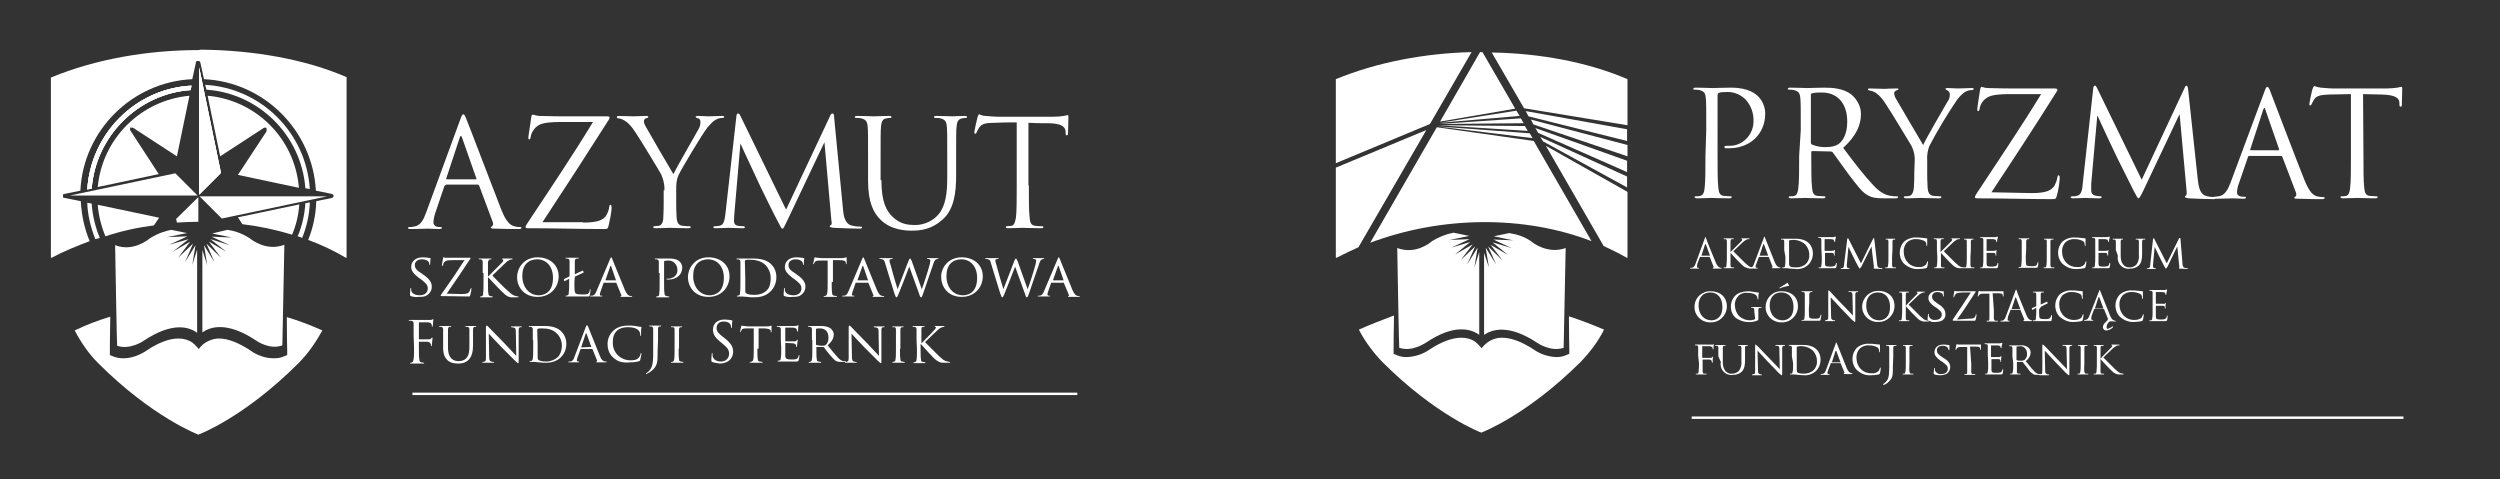 <?xml version="1.0" encoding="utf-8"?>
<!-- Generator: Adobe Illustrator 26.0.3, SVG Export Plug-In . SVG Version: 6.00 Build 0)  -->
<svg version="1.1" id="Warstwa_1" xmlns="http://www.w3.org/2000/svg" xmlns:xlink="http://www.w3.org/1999/xlink" x="0px" y="0px"
	 viewBox="0 0 618.9 118.7" style="enable-background:new 0 0 618.9 118.7;" xml:space="preserve">
<rect x="0" y="0" width="618.9" height="118.7" fill="#333333" stroke="none"/>
<style type="text/css">
	.st0{fill:#FFFFFF;}
	.st1{clip-path:url(#SVGID_00000067231969970819157320000017952140880526670495_);}
	.st2{clip-path:url(#SVGID_00000028287855977134473080000005294330229721755284_);}
</style>
<g>
	<path class="st0" d="M117.8,44.4c0.2,0,0.2-0.1,0.1-0.3l-3.5-10c-0.2-0.6-0.4-0.6-0.6,0l-3.3,10c-0.1,0.2,0,0.3,0.1,0.3H117.8z
		 M110.4,45.8c-0.2,0-0.3,0.1-0.4,0.3l-2.2,6.5c-0.3,0.9-0.5,1.8-0.5,2.5s0.7,1.1,1.3,1.1h0.3c0.4,0,0.5,0.1,0.5,0.2
		c0,0.2-0.3,0.3-0.7,0.3c-0.9,0-2.4-0.1-2.8-0.1s-2.4,0.1-4.2,0.1c-0.5,0-0.7-0.1-0.7-0.3c0-0.1,0.2-0.2,0.5-0.2s0.6,0,0.9-0.1
		c1.7-0.2,2.4-1.6,3.1-3.5l8.4-22.9c0.4-1.2,0.6-1.4,0.8-1.4s0.4,0.2,0.8,1.3c0.6,1.4,6.4,16.7,8.6,22.3c1.3,3.3,2.4,3.9,3.2,4.1
		c0.6,0.2,1.1,0.2,1.4,0.2c0.2,0,0.4,0,0.4,0.2s-0.3,0.3-0.7,0.3c-0.6,0-3.2,0-5.8-0.1c-0.7,0-1.1,0-1.1-0.3c0-0.1,0.1-0.2,0.3-0.3
		c0.2-0.1,0.4-0.4,0.2-1l-3.4-9.1c-0.1-0.1-0.1-0.2-0.3-0.2h-7.9V45.8z"/>
	<path class="st0" d="M144.3,55.1c3.9,0,5.1-0.7,5.8-1.8c0.3-0.5,0.7-1.5,0.7-2c0.1-0.4,0.1-0.6,0.3-0.6s0.3,0.1,0.3,0.8
		c0,1.1-0.5,3.3-0.7,4.2c-0.2,0.9-0.3,1-1.1,1c-6.2,0-12.4-0.2-18.8-0.2c-0.4,0-0.7,0-0.7-0.3c0-0.2,0.1-0.4,0.5-1
		c5.5-8.3,11.1-16.6,16.2-25h-8c-1.9,0-4.1,0.1-5.3,0.7c-1.3,0.7-2,2.1-2.1,2.9c-0.1,0.6-0.2,0.7-0.4,0.7s-0.2-0.2-0.2-0.5
		c0-0.4,0.6-3.8,0.7-4.9c0.1-0.5,0.1-0.7,0.4-0.7c0.3,0,0.6,0.2,1.6,0.3c3.5,0.1,5.3,0.1,6.4,0.1h10.3c0.6,0,0.7,0.1,0.7,0.3
		c0,0.1,0,0.2-0.1,0.4c-5.4,8.5-10.9,17-16.5,25.5h10V55.1z"/>
	<path class="st0" d="M164.5,47.1c0-2-0.4-2.8-0.8-3.9c-0.3-0.6-5.2-8.7-6.5-10.6c-0.9-1.4-1.8-2.3-2.5-2.7
		c-0.6-0.4-1.3-0.6-1.6-0.6c-0.2,0-0.4-0.1-0.4-0.3c0-0.1,0.1-0.3,0.5-0.3c0.7,0,3.5,0.1,3.7,0.1c0.3,0,1.7-0.1,3.1-0.1
		c0.4,0,0.5,0.1,0.5,0.3c0,0.1-0.2,0.2-0.6,0.3c-0.3,0.1-0.5,0.4-0.5,0.7c0,0.4,0.2,0.9,0.5,1.4c0.6,1.1,6.1,10.6,6.8,11.7
		c0.7-1.5,5.4-9.6,6.1-10.9c0.5-0.8,0.6-1.4,0.6-1.9s-0.1-0.9-0.6-1c-0.3-0.1-0.6-0.2-0.6-0.4c0-0.1,0.2-0.2,0.6-0.2
		c1,0,2.1,0.1,2.4,0.1c0.2,0,2.9-0.1,3.6-0.1c0.3,0,0.5,0.1,0.5,0.2c0,0.2-0.2,0.3-0.5,0.3c-0.4,0-1.1,0.1-1.7,0.5
		c-0.7,0.4-1.1,0.9-2,1.9c-1.2,1.5-6.4,10.2-7.1,11.7c-0.6,1.3-0.6,2.5-0.6,3.7v3.2c0,0.6,0,2.1,0.1,3.7c0.1,1.1,0.4,1.9,1.5,2
		c0.5,0.1,1.3,0.1,1.7,0.1c0.2,0,0.3,0.1,0.3,0.2c0,0.2-0.2,0.3-0.6,0.3c-2,0-4.4-0.1-4.5-0.1c-0.2,0-2.5,0.1-3.6,0.1
		c-0.4,0-0.6-0.1-0.6-0.3c0-0.1,0.1-0.2,0.3-0.2c0.3,0,0.8-0.1,1.1-0.1c0.7-0.1,1.1-1,1.1-2c0.1-1.6,0.1-3.1,0.1-3.7v-3.1H164.5z"/>
	<path class="st0" d="M208.7,51.9c0.1,1.3,0.4,3.4,2,3.9c1.1,0.3,1.9,0.3,2.3,0.3c0.2,0,0.4,0,0.4,0.2s-0.1,0.3-0.6,0.3
		c-0.8,0-5-0.1-6.4-0.2c-0.8-0.1-1-0.2-1-0.4c0-0.1,0.1-0.2,0.3-0.3c0.3-0.1,0.2-0.7,0.1-1.3l-1.7-19.2l-9.2,19.4
		c-0.8,1.6-0.9,2-1.2,2s-0.4-0.4-1.1-1.7c-1-1.8-4.1-8.2-4.3-8.6c-0.3-0.7-4.6-9.8-5-10.8l-1.5,17.4c0,0.6-0.1,1.1-0.1,1.7
		c0,0.9,0.4,1.2,1,1.3c0.6,0.1,1.1,0.1,1.3,0.1s0.4,0.1,0.4,0.2c0,0.3-0.2,0.3-0.6,0.3c-1.4,0-3.3-0.1-3.5-0.1
		c-0.3,0-2.1,0.1-3.1,0.1c-0.4,0-0.6,0-0.6-0.3c0-0.1,0.2-0.2,0.4-0.2c0.3,0,0.6,0,1.1-0.1c1.2-0.2,1.3-1.6,1.5-3.1l2.7-24
		c0-0.4,0.2-0.7,0.4-0.7s0.4,0.1,0.6,0.6l11.3,23.2l10.9-23.2c0.1-0.3,0.3-0.6,0.6-0.6s0.4,0.3,0.4,1L208.7,51.9z"/>
	<path class="st0" d="M218.2,44.6c0,5.3,1.2,7.6,2.8,9.1c1.8,1.7,3.5,2,5.6,2c2.3,0,4.5-1.1,5.8-2.7c1.7-2.1,2.1-5.2,2.1-9v-4.6
		c0-5.8,0-6.8-0.1-8c-0.1-1.3-0.4-1.8-1.6-2.1c-0.3-0.1-0.9-0.1-1.3-0.1c-0.1,0-0.3-0.1-0.3-0.2c0-0.2,0.2-0.3,0.6-0.3
		c1.7,0,3.7,0.1,3.9,0.1c0.3,0,2-0.1,3.1-0.1c0.4,0,0.6,0.1,0.6,0.3c0,0.1-0.1,0.2-0.3,0.2c-0.3,0-0.5,0-0.9,0.1
		c-1,0.2-1.3,0.8-1.4,2.1c-0.1,1.2-0.1,2.2-0.1,8v4c0,4-0.4,8.4-3.4,11c-2.7,2.4-5.4,2.7-7.6,2.7c-1.3,0-5-0.1-7.6-2.6
		c-1.8-1.7-3.2-4.3-3.2-9.7v-5.4c0-5.8,0-6.8-0.1-8c-0.1-1.3-0.4-1.8-1.6-2.1c-0.3-0.1-0.9-0.1-1.3-0.1c-0.1,0-0.3-0.1-0.3-0.2
		c0-0.2,0.2-0.3,0.6-0.3c1.7,0,3.9,0.1,4.2,0.1s2.5-0.1,3.7-0.1c0.4,0,0.6,0.1,0.6,0.3c0,0.1-0.1,0.2-0.3,0.2c-0.3,0-0.5,0-0.9,0.1
		c-1,0.1-1.3,0.8-1.4,2.1c-0.1,1.2-0.1,2.2-0.1,8v5.2H218.2z"/>
	<path class="st0" d="M254.7,45.9c0,3.5,0,6.5,0.2,8c0.1,1.1,0.3,1.9,1.4,2c0.5,0.1,1.3,0.1,1.7,0.1c0.2,0,0.3,0.1,0.3,0.2
		c0,0.2-0.2,0.3-0.6,0.3c-2,0-4.4-0.1-4.5-0.1c-0.2,0-2.5,0.1-3.6,0.1c-0.4,0-0.6-0.1-0.6-0.3c0-0.1,0.1-0.2,0.3-0.2
		c0.3,0,0.8-0.1,1.1-0.1c0.7-0.1,0.9-1,1.1-2c0.2-1.6,0.2-4.5,0.2-8V30.3c-1.8,0-3.7,0-5.5,0.1c-2.3,0-3.2,0.3-3.8,1.2
		c-0.4,0.6-0.5,0.9-0.6,1.1c-0.1,0.3-0.2,0.4-0.4,0.4c-0.1,0-0.2-0.1-0.2-0.3c0-0.4,0.7-3.5,0.8-3.8c0.1-0.2,0.2-0.7,0.4-0.7
		c0.3,0,0.6,0.4,1.6,0.4c1.1,0.1,2.5,0.2,2.9,0.2h13.8c1.2,0,2-0.1,2.6-0.2c0.6-0.1,0.9-0.2,1-0.2c0.2,0,0.2,0.2,0.2,0.4
		c0,1.1-0.1,3.7-0.1,4.1c0,0.3-0.1,0.5-0.3,0.5c-0.2,0-0.3-0.1-0.3-0.6c0-0.1,0-0.3,0-0.4c-0.1-1.1-1-2-4.5-2c-1.6,0-3.1,0-4.7-0.1
		v15.5H254.7z"/>
	<rect x="102.1" y="97.2" class="st0" width="164.6" height="0.6"/>
	<g>
		<g>
			<path id="SVGID_1_" class="st0" d="M18.5,81.8c1.5,2.9,3.4,5.7,5.8,8.1c13.4,13.4,24.8,17.7,24.8,17.7s11.2-4.1,24.8-17.7
				c2.4-2.4,4.3-5.2,5.9-8.1c-2.9-1.3-5.8-2.4-8.8-3.3c0,4.4,0.1,8,0.1,8.3v1.1l-1,0.4c-0.7,0.3-1.5,0.4-2.4,0.4
				c-2.9,0-5.3-1.6-5.5-1.8c-3-2-5.7-3.1-8-3.1c-1.3,0-3.6,0.6-5,2.6c0,0-0.8-1-1.6-1.6c-0.8-0.6-2.1-1-3.4-1c-2.3,0-5,1-8.1,3.1
				c-0.3,0.2-2.7,1.8-5.5,1.8c-0.8,0-1.6-0.1-2.4-0.4l-1-0.4v-1.1c0-0.1,0-4,0.1-8.4C24.3,79.3,21.4,80.4,18.5,81.8"/>
		</g>
	</g>
	<g>
		<g>
			<polygon id="SVGID_00000180334629255632438040000003005898861202205115_" class="st0" points="49.4,48.6 54.9,54.1 81,48.6 			
				"/>
		</g>
	</g>
	<g>
		<g>
			<path id="SVGID_00000035505535756410396780000017669892810896889782_" class="st0" d="M43.6,54.2l0.2,0.9
				c1.8-0.1,3.5-0.2,5.3-0.2v-6.1L43.6,54.2z"/>
		</g>
	</g>
	<g>
		<g>
			<polygon id="SVGID_00000036955822060912423340000000680744838667780752_" class="st0" points="17.3,48.4 48.9,48.4 43.4,42.9 			
				"/>
		</g>
	</g>
	<g>
		<g>
			<polygon id="SVGID_00000168807449486381113710000002387247123177764250_" class="st0" points="49.3,48.2 54.7,42.8 49.3,16.7 			
				"/>
		</g>
		<g>
			<defs>
				<polygon id="SVGID_00000116920201072775324880000015103363789397109933_" points="49.3,48.2 54.7,42.8 49.3,16.7 				"/>
			</defs>
			<use xlink:href="#SVGID_00000116920201072775324880000015103363789397109933_"  style="overflow:visible;fill:#FFFFFF;"/>
			<clipPath id="SVGID_00000022527578126936650950000012344436177042493114_">
				<use xlink:href="#SVGID_00000116920201072775324880000015103363789397109933_"  style="overflow:visible;"/>
			</clipPath>
			<g style="clip-path:url(#SVGID_00000022527578126936650950000012344436177042493114_);">
				<g>
					
						<rect id="SVGID_00000003814246022037771030000005552396438596043175_" x="48.6" y="16.4" class="st0" width="7" height="32.4"/>
				</g>
			</g>
		</g>
	</g>
	<path class="st0" d="M24.2,46.3l15.1-3.2l-7.1-10.9c0,0,0,0,0-0.1V32v-0.1v-0.1v-0.1v-0.1l0,0l0,0l0,0h0.1c0,0,0,0,0.1,0
		c0,0,0,0,0.1,0h0.1h0.1h0.1c0,0,0,0,0.1,0l0,0l10.9,7.1l3.1-15C34.9,24.8,25.3,34.3,24.2,46.3"/>
	<path class="st0" d="M58.9,53.8l1.1,1.7c4.2,0.5,8.4,1.4,12.3,2.6c1-2.3,1.6-4.8,1.8-7.5L58.9,53.8z"/>
	<path class="st0" d="M38.1,55.8l1.3-1.9l-15.2-3.2c0.2,2.7,0.9,5.4,1.9,7.8C30,57.2,34.1,56.3,38.1,55.8"/>
	<path class="st0" d="M51.4,23.7l3.1,15l10.9-7.1c0,0,0,0,0.1,0h0.1l0,0c0.1,0,0.1,0,0.1,0s0,0,0.1,0c0,0,0.1,0,0.1,0.1l0.1,0.1
		c0,0,0,0,0,0.1c0,0,0,0,0,0.1v0.1v0.1v0.1v0.1v0.1l0,0l-7.1,10.8L74,46.5C73,34.3,63.4,24.8,51.4,23.7"/>
	<g>
		<g>
			<path id="SVGID_00000148645815137354787550000004186761646807481995_" class="st0" d="M21.6,46.9l1.1-0.2
				c1-13,11.5-23.5,24.5-24.4l0.2-1.1C33.6,21.9,22.5,33,21.6,46.9"/>
		</g>
		<g>
			<defs>
				<path id="SVGID_00000155126992567723584150000007644767539680234402_" d="M21.6,46.9l1.1-0.2c1-13,11.5-23.5,24.5-24.4l0.2-1.1
					C33.6,21.9,22.5,33,21.6,46.9"/>
			</defs>
			<use xlink:href="#SVGID_00000155126992567723584150000007644767539680234402_"  style="overflow:visible;fill:#FFFFFF;"/>
			<clipPath id="SVGID_00000060014216045729103390000015505367476626905742_">
				<use xlink:href="#SVGID_00000155126992567723584150000007644767539680234402_"  style="overflow:visible;"/>
			</clipPath>
			<g style="clip-path:url(#SVGID_00000060014216045729103390000015505367476626905742_);">
				<g>
					
						<rect id="SVGID_00000103969743076839570090000012251455646492945081_" x="21.3" y="20.7" class="st0" width="26.9" height="26.7"/>
				</g>
			</g>
		</g>
	</g>
	<g>
		<g>
			<path id="SVGID_00000065779740317081457730000015134790553654921111_" class="st0" d="M49.2,12.4c-12.6,0-25.5,2.2-36.6,6.8l0,0
				c0,1.3,0,29.4,0,44.6h0.2c3-1.6,6.2-2.9,9.4-4.1c-1.3-3.1-2-6.4-2.2-9.9L16,49l0,0c0,0,0,0-0.1,0h-0.1c0,0,0,0-0.1-0.1
				c0,0,0,0-0.1-0.1v-0.1v-0.1l0,0c0,0,0,0,0-0.1l0,0v-0.1c0,0,0,0,0-0.1v-0.1c0,0,0,0,0.1-0.1c0,0,0,0,0.1-0.1c0,0,0,0,0.1,0H16
				l0,0l3.9-0.8c0.7-14.9,12.8-26.9,27.7-27.6l0.9-4.1l0,0c0,0,0,0,0-0.1v-0.1c0,0,0,0,0.1-0.1c0,0,0.1,0,0.1-0.1c0,0,0,0,0.1,0h0.1
				H49l0,0l0,0h0.1c0,0,0,0,0.1,0c0,0,0,0,0.1,0c0,0,0.1,0,0.1,0.1c0,0,0,0,0.1,0.1c0,0,0,0.1,0.1,0.1c0,0,0,0,0,0.1l0,0l0.9,4.1
				c14.9,0.7,26.9,12.7,27.7,27.6l3.9,0.8h0.1c0.2,0.1,0.4,0.3,0.4,0.5s-0.2,0.4-0.4,0.5l-3.9,0.8c-0.1,3.4-0.8,6.6-2,9.6
				c3.3,1.2,6.4,2.7,9.3,4.4h0.2V19.1c-10.1-4.4-23-6.7-36.1-6.8L49.2,12.4L49.2,12.4z"/>
		</g>
	</g>
	<g>
		<g>
			<path id="SVGID_00000166661093476095213650000010498994413795489470_" class="st0" d="M75.6,50.3c-0.2,2.9-0.8,5.6-1.9,8.2
				c0.4,0.1,0.7,0.2,1.1,0.4c1.1-2.7,1.8-5.7,1.9-8.8L75.6,50.3z"/>
		</g>
	</g>
	<g>
		<g>
			<path id="SVGID_00000019639317536489621460000003065012093066581422_" class="st0" d="M23.6,59.2c0.4-0.1,0.7-0.2,1.1-0.3
				c-1.1-2.7-1.8-5.5-2-8.5l-1.1-0.2C21.7,53.3,22.5,56.4,23.6,59.2"/>
		</g>
	</g>
	<g>
		<g>
			<path id="SVGID_00000052809214563897800260000007860750240667858071_" class="st0" d="M51.1,22.2c13.1,0.9,23.5,11.4,24.5,24.4
				l1.1,0.2c-0.9-13.9-12-25-25.9-25.8L51.1,22.2z"/>
		</g>
	</g>
	<g>
		<g>
			<path id="SVGID_00000071523583624895162240000013773410400079026352_" class="st0" d="M52.5,57.8l4.9,1l-5-0.2l4.5,2.1l-4.8-1.5
				l3.9,3.1l-4.3-2.5l3,4l-3.6-3.5l2,4.6l-2.6-4.2l0.8,4.9l-1.2-3.7v20.4c1.9-1.4,6.1-2.8,13.3,2c0,0,3.3,2.4,6.5,1.2
				c0-0.8,0.4-20.3,0.5-24.9c-4.5,1.7-8.2-1.3-8.7-1.7c-2.1-1.3-3.9-1.8-5.4-2L52.5,57.8z"/>
		</g>
	</g>
	<g>
		<g>
			<path id="SVGID_00000086654849501534533260000008672472155212738188_" class="st0" d="M37.1,59c-0.5,0.4-4.2,3.4-8.6,1.7
				c0.1,4.6,0.4,24,0.5,24.9c3.2,1.1,6.5-1.2,6.5-1.2c7.3-4.9,11.5-3.4,13.3-2V61.8l-1.2,3.8l0.8-4.9l-2.6,4.2l2-4.6l-3.7,3.5l3-4
				l-4.3,2.5l3.9-3.1l-4.8,1.4l4.5-2.1l-5,0.2l4.9-1l-3.9-0.8C40.9,57.2,39.2,57.7,37.1,59"/>
		</g>
	</g>
	<g>
		<g>
			<path class="st0" d="M102.4,83.2c0-2.2,0-2.6,0-3c0-0.5-0.1-0.7-0.6-0.8c-0.1,0-0.3,0-0.5,0c-0.1,0-0.1,0-0.1-0.1
				s0.1-0.1,0.2-0.1c0.3,0,0.7,0,1,0h0.6c0.3,0,3.1,0,3.4,0c0.3,0,0.5,0,0.6-0.1c0.1,0,0.1-0.1,0.2-0.1c0.1,0,0.1,0.1,0.1,0.1
				c0,0.1-0.1,0.3-0.1,0.7c0,0.1,0,0.8-0.1,0.9c0,0.1,0,0.2-0.1,0.2s-0.1-0.1-0.1-0.2s0-0.3-0.1-0.5s-0.4-0.4-0.9-0.4h-2.1
				c-0.1,0-0.1,0-0.1,0.2v3.9c0,0.1,0,0.1,0.1,0.1h1.8c0.2,0,0.4,0,0.6,0c0.3,0,0.5-0.1,0.6-0.3c0.1-0.1,0.1-0.1,0.2-0.1
				c0.1,0,0.1,0,0.1,0.1S107,84,107,84.5c0,0.3-0.1,0.8-0.1,0.9s0,0.3-0.1,0.3s-0.1-0.1-0.1-0.1c0-0.1,0-0.3-0.1-0.5
				s-0.3-0.4-0.7-0.5c-0.3,0-1.9,0-2.1,0c-0.1,0-0.1,0-0.1,0.1v1.2c0,1.3,0,2.4,0.1,3c0,0.4,0.1,0.7,0.5,0.8c0.2,0,0.5,0.1,0.6,0.1
				s0.1,0,0.1,0.1s-0.1,0.1-0.2,0.1c-0.8,0-1.6,0-1.7,0c-0.1,0-0.9,0-1.4,0c-0.2,0-0.2,0-0.2-0.1c0,0,0-0.1,0.1-0.1s0.3,0,0.4-0.1
				c0.3-0.1,0.3-0.4,0.4-0.8c0.1-0.6,0.1-1.7,0.1-3L102.4,83.2L102.4,83.2z"/>
			<path class="st0" d="M109.7,84.2c0-1.8,0-2.2,0-2.6s-0.1-0.6-0.5-0.7c-0.1,0-0.3,0-0.4,0l-0.1-0.1c0-0.1,0.1-0.1,0.2-0.1
				c0.6,0,1.3,0,1.4,0c0.1,0,0.9,0,1.2,0c0.1,0,0.2,0,0.2,0.1l-0.1,0.1c-0.1,0-0.2,0-0.3,0c-0.3,0.1-0.4,0.3-0.4,0.7
				c0,0.4,0,0.7,0,2.6v1.7c0,1.7,0.4,2.4,0.9,2.9c0.6,0.5,1.1,0.6,1.8,0.6c0.8,0,1.5-0.3,1.9-0.8c0.6-0.7,0.7-1.7,0.7-2.9v-1.5
				c0-1.8,0-2.2,0-2.6s-0.1-0.6-0.5-0.7c-0.1,0-0.3,0-0.4,0c-0.1,0-0.1-0.1-0.1-0.1c0-0.1,0.1-0.1,0.2-0.1c0.5,0,1.3,0,1.3,0
				c0.1,0,0.7,0,1,0c0.1,0,0.2,0,0.2,0.1c0,0,0,0.1-0.1,0.1s-0.2,0-0.3,0c-0.3,0.1-0.4,0.3-0.4,0.7c0,0.4,0,0.7,0,2.6v1.3
				c0,1.3-0.2,2.7-1.1,3.6c-0.9,0.8-1.8,0.9-2.6,0.9c-0.4,0-1.7,0-2.6-0.8c-0.6-0.6-1.1-1.4-1.1-3.1L109.7,84.2L109.7,84.2z"/>
		</g>
		<g>
			<path class="st0" d="M121.1,88.1c0,1,0.1,1.3,0.5,1.4c0.2,0.1,0.5,0.1,0.6,0.1s0.1,0,0.1,0.1s-0.1,0.1-0.2,0.1
				c-0.7,0-1.2,0-1.3,0s-0.6,0-1.2,0c-0.1,0-0.2,0-0.2-0.1s0-0.1,0.1-0.1s0.3,0,0.5-0.1c0.3-0.1,0.3-0.4,0.3-1.5v-6.8
				c0-0.5,0.1-0.6,0.2-0.6c0.1,0,0.3,0.2,0.5,0.4c0.2,0.2,2,2.1,3.9,4c1.2,1.3,2.5,2.7,2.9,3.1l-0.1-5.9c0-0.8-0.1-1-0.5-1.1
				c-0.2,0-0.5-0.1-0.6-0.1s-0.1-0.1-0.1-0.1c0-0.1,0.1-0.1,0.2-0.1c0.6,0,1.1,0,1.3,0c0.1,0,0.5,0,1,0c0.1,0,0.2,0,0.2,0.1
				l-0.1,0.1c-0.1,0-0.2,0-0.3,0c-0.4,0.1-0.4,0.3-0.4,1v7c0,0.8,0,0.9-0.1,0.9s-0.3-0.1-0.9-0.7c-0.1-0.1-1.9-1.9-3.2-3.2
				c-1.4-1.5-2.8-2.9-3.2-3.4L121.1,88.1z"/>
		</g>
		<g>
			<path class="st0" d="M131.9,84.2c0-1.8,0-2.2,0-2.6s-0.1-0.6-0.5-0.7c-0.1,0-0.3,0-0.4,0l-0.1-0.1c0-0.1,0.1-0.1,0.2-0.1
				c0.6,0,1.4,0,1.4,0c0.1,0,0.9,0,1.6,0c1.2,0,3.5-0.1,4.9,1.4c0.6,0.6,1.2,1.6,1.2,3c0,1.5-0.6,2.6-1.3,3.3
				c-0.5,0.5-1.6,1.4-3.7,1.4c-0.5,0-1.2,0-1.7-0.1c-0.5,0-0.9-0.1-1-0.1c0,0-0.3,0-0.5,0c-0.3,0-0.5,0-0.7,0c-0.1,0-0.2,0-0.2-0.1
				c0,0,0-0.1,0.1-0.1s0.3,0,0.4-0.1c0.2-0.1,0.3-0.3,0.3-0.6c0.1-0.5,0.1-1.4,0.1-2.6v-1.9H131.9z M133.1,85.5c0,1.3,0,2.4,0,2.6
				c0,0.3,0,0.7,0.1,0.9c0.2,0.2,0.6,0.5,2,0.5c1.1,0,2.1-0.4,2.9-1.1c0.6-0.6,1-1.7,1-2.8c0-1.5-0.7-2.5-1.2-3
				c-1.2-1.2-2.5-1.3-4-1.3c-0.2,0-0.6,0-0.7,0.1c-0.1,0-0.2,0.1-0.2,0.2L133.1,85.5L133.1,85.5z"/>
		</g>
		<g>
			<path class="st0" d="M145,81c0.2-0.4,0.2-0.5,0.3-0.5s0.2,0.2,0.3,0.4c0.2,0.5,2.2,5.4,2.9,7.2c0.4,1.1,0.8,1.2,1,1.3
				c0.2,0.1,0.4,0.1,0.5,0.1s0.2,0,0.2,0.1s-0.1,0.1-0.3,0.1s-1.1,0-1.9,0c-0.2,0-0.4,0-0.4-0.1s0-0.1,0.1-0.1s0.2-0.1,0.1-0.3
				l-1.1-2.7c0-0.1,0-0.1-0.1-0.1h-2.8c-0.1,0-0.1,0-0.1,0.1l-0.7,1.9c-0.1,0.3-0.2,0.6-0.2,0.8c0,0.2,0.2,0.3,0.4,0.3h0.1
				c0.1,0,0.1,0,0.1,0.1s-0.1,0.1-0.2,0.1c-0.3,0-1,0-1.1,0s-0.7,0-1.2,0c-0.2,0-0.2,0-0.2-0.1s0.1-0.1,0.1-0.1c0.1,0,0.3,0,0.4,0
				c0.6-0.1,0.8-0.5,1-1.1L145,81z M146.4,85.9L146.4,85.9l-1.2-3.3c-0.1-0.2-0.1-0.2-0.2,0l-1.1,3.3c0,0.1,0,0.1,0,0.1L146.4,85.9
				L146.4,85.9z"/>
			<path class="st0" d="M151.9,88.6c-1.2-1-1.5-2.4-1.5-3.5c0-0.8,0.3-2.2,1.4-3.2c0.7-0.7,1.9-1.3,3.7-1.3c0.5,0,1.2,0,1.8,0.1
				c0.5,0.1,0.9,0.2,1.3,0.2c0.1,0,0.2,0.1,0.2,0.1c0,0.1,0,0.2-0.1,0.7c0,0.4,0,1,0,1.2s-0.1,0.3-0.1,0.3c-0.1,0-0.1-0.1-0.1-0.3
				c0-0.5-0.2-0.9-0.5-1.2c-0.4-0.4-1.3-0.7-2.4-0.7c-1.6,0-2.3,0.4-2.8,0.8c-0.9,0.8-1.1,1.9-1.1,3.1c0,2.3,1.8,4.3,4.4,4.3
				c0.9,0,1.5-0.1,2-0.6c0.3-0.3,0.4-0.8,0.5-1c0-0.1,0-0.2,0.1-0.2s0.1,0.1,0.1,0.2s-0.2,1.1-0.3,1.5c-0.1,0.2-0.1,0.3-0.3,0.3
				c-0.5,0.2-1.4,0.3-2.2,0.3C154.1,89.9,152.9,89.5,151.9,88.6z"/>
			<path class="st0" d="M162.8,87c0,1.9,0,2.7-0.4,3.5c-0.3,0.6-0.8,1.2-1.8,1.8c-0.2,0.1-0.4,0.2-0.5,0.3c0,0,0,0-0.1,0
				c0,0-0.1,0-0.1-0.1s0-0.1,0.2-0.2s0.3-0.2,0.4-0.3c0.8-0.8,1.2-1.4,1.2-4.5v-3.4c0-1.8,0-2.2,0-2.6s-0.1-0.6-0.5-0.7
				c-0.1,0-0.3,0-0.4,0l-0.1-0.1c0-0.1,0.1-0.1,0.2-0.1c0.6,0,1.4,0,1.4,0c0.1,0,0.8,0,1.2,0c0.1,0,0.2,0,0.2,0.1l-0.1,0.1
				c-0.1,0-0.2,0-0.3,0c-0.3,0.1-0.4,0.2-0.4,0.7c0,0.4,0,0.7,0,2.6L162.8,87L162.8,87z"/>
			<path class="st0" d="M168,86.3c0,1.1,0,2.1,0.1,2.6c0,0.3,0.1,0.6,0.4,0.6c0.2,0,0.4,0.1,0.6,0.1c0.1,0,0.1,0.1,0.1,0.1
				c0,0.1-0.1,0.1-0.2,0.1c-0.7,0-1.5,0-1.5,0c-0.1,0-0.8,0-1.2,0c-0.1,0-0.2,0-0.2-0.1c0,0,0-0.1,0.1-0.1s0.3,0,0.4-0.1
				c0.2-0.1,0.3-0.3,0.3-0.6c0.1-0.5,0.1-1.4,0.1-2.6v-2.1c0-1.8,0-2.2,0-2.6s-0.1-0.6-0.4-0.6c-0.1,0-0.3,0-0.4,0
				c-0.1,0-0.1-0.1-0.1-0.1c0-0.1,0.1-0.1,0.2-0.1c0.4,0,1.2,0,1.2,0c0.1,0,0.9,0,1.2,0c0.1,0,0.2,0,0.2,0.1l-0.1,0.1
				c-0.1,0-0.2,0-0.3,0c-0.3,0.1-0.4,0.2-0.4,0.7c0,0.4,0,0.7,0,2.6v2H168z"/>
			<path class="st0" d="M176.3,89.6c-0.2-0.1-0.2-0.2-0.2-0.5c0-0.7,0.1-1.3,0.1-1.5s0-0.2,0.1-0.2s0.1,0,0.1,0.2c0,0.1,0,0.3,0,0.5
				c0.2,1,1.1,1.4,2.1,1.4c1.3,0,2-1,2-1.9c0-1-0.4-1.5-1.6-2.5l-0.6-0.5c-1.5-1.2-1.8-2.1-1.8-3c0-1.5,1.1-2.5,2.9-2.5
				c0.5,0,0.9,0.1,1.3,0.1c0.3,0.1,0.4,0.1,0.5,0.1s0.1,0,0.1,0.1s-0.1,0.5-0.1,1.5c0,0.2,0,0.3-0.1,0.3S181,81.1,181,81
				c0-0.2-0.1-0.5-0.2-0.7c-0.1-0.2-0.5-0.7-1.7-0.7c-1,0-1.7,0.6-1.7,1.6c0,0.8,0.4,1.3,1.7,2.3l0.4,0.3c1.6,1.3,2,2.2,2,3.3
				c0,0.6-0.2,1.6-1.2,2.3c-0.6,0.4-1.4,0.6-2.1,0.6C177.5,89.9,176.8,89.8,176.3,89.6z"/>
			<path class="st0" d="M187.5,86.3c0,1.1,0,2.1,0.1,2.6c0,0.3,0.1,0.6,0.5,0.6c0.2,0,0.4,0.1,0.6,0.1c0.1,0,0.1,0.1,0.1,0.1
				c0,0.1-0.1,0.1-0.2,0.1c-0.7,0-1.5,0-1.5,0c-0.1,0-0.9,0-1.3,0c-0.1,0-0.2,0-0.2-0.1c0,0,0-0.1,0.1-0.1s0.3,0,0.4-0.1
				c0.3-0.1,0.3-0.3,0.4-0.6c0.1-0.5,0.1-1.4,0.1-2.6v-5h-1.8c-0.8,0-1.1,0.1-1.2,0.4c-0.1,0.2-0.2,0.3-0.2,0.4s-0.1,0.1-0.1,0.1
				s-0.1,0-0.1-0.1s0.3-1.2,0.3-1.3c0-0.1,0.1-0.2,0.1-0.2c0.1,0,0.2,0.1,0.5,0.1s0.8,0.1,1,0.1h4.6c0.4,0,0.7,0,0.9-0.1
				c0.2,0,0.3-0.1,0.3-0.1c0.1,0,0.1,0.1,0.1,0.1c0,0.4,0,1.2,0,1.4c0,0.1-0.1,0.2-0.1,0.2c-0.1,0-0.1,0-0.1-0.2V82
				c0-0.4-0.3-0.6-1.5-0.7h-1.5v5H187.5z"/>
			<path class="st0" d="M193.3,84.2c0-1.8,0-2.2,0-2.6s-0.1-0.6-0.5-0.7c-0.1,0-0.3,0-0.4,0l-0.1-0.1c0-0.1,0.1-0.1,0.2-0.1
				c0.6,0,1.4,0,1.4,0c0.1,0,2.7,0,2.9,0s0.5-0.1,0.6-0.1s0.1-0.1,0.2-0.1l0.1,0.1c0,0.1-0.1,0.2-0.1,0.6c0,0.1,0,0.6-0.1,0.8
				c0,0.1-0.1,0.1-0.1,0.1c-0.1,0-0.1-0.1-0.1-0.2s0-0.3-0.1-0.4c-0.1-0.2-0.2-0.3-0.9-0.4c-0.2,0-1.6,0-1.8,0c-0.1,0-0.1,0-0.1,0.1
				v3.2c0,0.1,0,0.1,0.1,0.1c0.2,0,1.8,0,2.1,0s0.5,0,0.6-0.2c0.1-0.1,0.1-0.2,0.2-0.2s0.1,0,0.1,0.1s-0.1,0.3-0.1,0.7
				c0,0.2-0.1,0.7-0.1,0.8c0,0.1,0,0.2-0.1,0.2s-0.1,0-0.1-0.1s0-0.2-0.1-0.4c0-0.2-0.2-0.3-0.6-0.4c-0.3,0-1.6-0.1-1.9-0.1
				c-0.1,0-0.1,0-0.1,0.1v1c0,0.4,0,1.8,0,2c0,0.8,0.3,1,1.5,1c0.3,0,0.9,0,1.2-0.1s0.5-0.3,0.6-0.8c0-0.1,0.1-0.2,0.1-0.2
				c0.1,0,0.1,0.1,0.1,0.2s-0.1,0.9-0.2,1.1c-0.1,0.3-0.2,0.3-0.7,0.3c-0.9,0-1.6,0-2.1,0s-0.8,0-1,0c0,0-0.3,0-0.5,0s-0.5,0-0.7,0
				c-0.1,0-0.2,0-0.2-0.1c0,0,0-0.1,0.1-0.1s0.3,0,0.4-0.1c0.2,0,0.3-0.3,0.3-0.6c0.1-0.5,0.1-1.4,0.1-2.6L193.3,84.2L193.3,84.2z"
				/>
			<path class="st0" d="M201,84.2c0-1.8,0-2.2,0-2.6s-0.1-0.6-0.5-0.7c-0.1,0-0.3,0-0.4,0l-0.1-0.1c0-0.1,0.1-0.1,0.2-0.1
				c0.6,0,1.4,0,1.5,0s1.2,0,1.5,0c0.8,0,1.6,0.1,2.3,0.5c0.3,0.2,0.9,0.8,0.9,1.6c0,0.9-0.4,1.7-1.5,2.7c1,1.3,1.9,2.3,2.6,3.1
				c0.7,0.7,1.1,0.8,1.4,0.8c0.2,0,0.4,0,0.4,0c0.1,0,0.1,0.1,0.1,0.1c0,0.1-0.1,0.1-0.3,0.1h-0.8c-0.7,0-1-0.1-1.3-0.2
				c-0.5-0.3-1-0.9-1.7-1.7c-0.5-0.6-1.1-1.4-1.3-1.7c-0.1-0.1-0.1-0.1-0.2-0.1h-1.6c-0.1,0-0.1,0-0.1,0.1v0.3c0,1.1,0,2.1,0.1,2.6
				c0,0.3,0.1,0.6,0.5,0.6c0.2,0,0.4,0.1,0.5,0.1s0.1,0.1,0.1,0.1c0,0.1-0.1,0.1-0.2,0.1c-0.7,0-1.5,0-1.5,0s-0.8,0-1.2,0
				c-0.1,0-0.2,0-0.2-0.1c0,0,0-0.1,0.1-0.1s0.3,0,0.4-0.1c0.2-0.1,0.3-0.3,0.3-0.6c0.1-0.5,0.1-1.4,0.1-2.6v-2.1H201z M202,85.2
				c0,0.1,0,0.1,0.1,0.2c0.2,0.1,0.8,0.2,1.4,0.2c0.3,0,0.6,0,0.9-0.2c0.4-0.3,0.7-0.9,0.7-1.8c0-1.5-0.8-2.3-2.1-2.3
				c-0.4,0-0.8,0-0.9,0.1c-0.1,0-0.1,0.1-0.1,0.1L202,85.2L202,85.2z"/>
		</g>
		<g>
			<path class="st0" d="M210.9,88.1c0,1,0.1,1.3,0.5,1.4c0.2,0.1,0.5,0.1,0.6,0.1s0.1,0,0.1,0.1s-0.1,0.1-0.2,0.1
				c-0.7,0-1.2,0-1.3,0s-0.6,0-1.2,0c-0.1,0-0.2,0-0.2-0.1s0-0.1,0.1-0.1s0.3,0,0.5-0.1c0.3-0.1,0.3-0.4,0.3-1.5v-6.8
				c0-0.5,0.1-0.6,0.2-0.6c0.1,0,0.3,0.2,0.5,0.4c0.2,0.2,2,2.1,3.9,4c1.2,1.3,2.5,2.7,2.9,3.1l-0.1-5.9c0-0.8-0.1-1-0.5-1.1
				c-0.2,0-0.5-0.1-0.6-0.1s-0.1-0.1-0.1-0.1c0-0.1,0.1-0.1,0.2-0.1c0.6,0,1.1,0,1.3,0s0.5,0,1,0c0.1,0,0.2,0,0.2,0.1l-0.1,0.1
				c-0.1,0-0.2,0-0.3,0c-0.4,0.1-0.4,0.3-0.4,1v7c0,0.8,0,0.9-0.1,0.9s-0.3-0.1-0.9-0.7c-0.1-0.1-1.9-1.9-3.2-3.2
				c-1.4-1.5-2.8-2.9-3.2-3.4L210.9,88.1z"/>
			<path class="st0" d="M222.8,86.3c0,1.1,0,2.1,0.1,2.6c0,0.3,0.1,0.6,0.4,0.6c0.2,0,0.4,0.1,0.6,0.1c0.1,0,0.1,0.1,0.1,0.1
				c0,0.1-0.1,0.1-0.2,0.1c-0.7,0-1.5,0-1.5,0c-0.1,0-0.8,0-1.2,0c-0.1,0-0.2,0-0.2-0.1c0,0,0-0.1,0.1-0.1s0.3,0,0.4-0.1
				c0.2-0.1,0.3-0.3,0.3-0.6c0.1-0.5,0.1-1.4,0.1-2.6v-2.1c0-1.8,0-2.2,0-2.6s-0.1-0.6-0.4-0.6c-0.1,0-0.3,0-0.4,0
				c-0.1,0-0.1-0.1-0.1-0.1c0-0.1,0.1-0.1,0.2-0.1c0.4,0,1.2,0,1.2,0c0.1,0,0.9,0,1.2,0c0.1,0,0.2,0,0.2,0.1l-0.1,0.1
				c-0.1,0-0.2,0-0.3,0c-0.3,0.1-0.4,0.2-0.4,0.7c0,0.4,0,0.7,0,2.6v2H222.8z"/>
		</g>
		<g>
			<path class="st0" d="M226.9,84.2c0-1.8,0-2.2,0-2.6s-0.1-0.6-0.5-0.7c-0.1,0-0.3,0-0.4,0l-0.1-0.1c0-0.1,0.1-0.1,0.2-0.1
				c0.6,0,1.3,0,1.4,0s0.9,0,1.2,0c0.1,0,0.2,0,0.2,0.1c0,0,0,0.1-0.1,0.1s-0.2,0-0.3,0c-0.3,0.1-0.4,0.2-0.4,0.7c0,0.4,0,0.7,0,2.6
				v0.7h0.1c0.2-0.2,2.4-2.4,2.8-2.9c0.3-0.3,0.7-0.7,0.7-0.9c0-0.2-0.1-0.2-0.2-0.2s-0.1-0.1-0.1-0.1c0-0.1,0.1-0.1,0.1-0.1
				c0.3,0,0.6,0,0.9,0c0.1,0,0.9,0,1.2,0c0.1,0,0.2,0,0.2,0.1s0,0.1-0.1,0.1c-0.2,0-0.4,0.1-0.7,0.2c-0.5,0.2-0.7,0.5-1.3,1
				c-0.3,0.3-2.4,2.3-2.7,2.6c0.3,0.3,2.9,2.9,3.4,3.4c1,0.9,1.2,1.1,1.8,1.3c0.3,0.1,0.7,0.2,0.8,0.2c0.1,0,0.2,0,0.2,0.1
				s-0.1,0.1-0.3,0.1h-0.8c-0.3,0-0.6,0-0.9,0c-0.6-0.1-1-0.3-1.5-0.7c-0.6-0.4-3.1-3.2-3.7-3.9h-0.1v1.2c0,1.1,0,2.1,0.1,2.6
				c0,0.3,0.1,0.6,0.5,0.6c0.2,0,0.4,0.1,0.5,0.1s0.1,0.1,0.1,0.1c0,0.1-0.1,0.1-0.2,0.1c-0.6,0-1.3,0-1.4,0s-0.8,0-1.2,0
				c-0.1,0-0.2,0-0.2-0.1c0,0,0-0.1,0.1-0.1s0.3,0,0.4-0.1c0.2-0.1,0.3-0.3,0.3-0.6c0.1-0.5,0.1-1.4,0.1-2.6L226.9,84.2L226.9,84.2z
				"/>
		</g>
	</g>
	<g>
		<path class="st0" d="M101.7,73.3c-0.2-0.1-0.2-0.1-0.2-0.5c0-0.6,0.1-1.1,0.1-1.3c0-0.1,0-0.2,0.1-0.2s0.1,0,0.1,0.1s0,0.3,0,0.5
			c0.2,0.9,1.2,1.2,2.1,1.2c1.3,0,2-0.7,2-1.7c0-0.9-0.5-1.3-1.6-2.2l-0.6-0.4c-1.4-1.1-1.9-1.8-1.9-2.7c0-1.5,1.2-2.4,2.9-2.4
			c0.5,0,1,0.1,1.3,0.1c0.3,0.1,0.4,0.1,0.5,0.1s0.1,0,0.1,0.1c0,0.1-0.1,0.5-0.1,1.3c0,0.2,0,0.3-0.1,0.3s-0.1-0.1-0.1-0.2
			s-0.1-0.5-0.2-0.6c-0.1-0.1-0.5-0.6-1.7-0.6c-0.9,0-1.7,0.5-1.7,1.4c0,0.8,0.4,1.3,1.7,2.1l0.4,0.3c1.6,1.1,2.1,2,2.1,3
			c0,0.7-0.3,1.5-1.2,2.1c-0.5,0.4-1.4,0.4-2.1,0.4C103,73.6,102.2,73.5,101.7,73.3"/>
		<path class="st0" d="M114.2,72.8c1.4,0,1.7-0.2,2-0.6c0.1-0.2,0.2-0.5,0.3-0.7c0-0.1,0.1-0.2,0.1-0.2c0.1,0,0.1,0,0.1,0.3
			c0,0.4-0.2,1.1-0.3,1.5c-0.1,0.3-0.1,0.3-0.4,0.3c-2.2,0-4.4-0.1-6.7-0.1c-0.1,0-0.2,0-0.2-0.1s0-0.1,0.2-0.4
			c2-2.8,3.9-5.6,5.7-8.4h-2.8c-0.7,0-1.4,0-1.8,0.2c-0.5,0.2-0.7,0.7-0.7,1c0,0.2-0.1,0.2-0.2,0.2c-0.1,0-0.1-0.1-0.1-0.2
			s0.2-1.3,0.3-1.7c0-0.2,0-0.2,0.1-0.2s0.2,0.1,0.5,0.1c1.2,0,1.9,0,2.3,0h3.6c0.2,0,0.3,0,0.3,0.1c0,0.1,0,0.1-0.1,0.2
			c-1.9,2.9-3.8,5.7-5.8,8.6L114.2,72.8L114.2,72.8z"/>
		<path class="st0" d="M119.5,67.6c0-2,0-2.3,0-2.7c0-0.4-0.1-0.6-0.5-0.7c-0.1,0-0.3,0-0.4,0l-0.1-0.1c0-0.1,0.1-0.1,0.2-0.1
			c0.6,0,1.4,0,1.5,0s0.9,0,1.3,0c0.1,0,0.2,0,0.2,0.1c0,0,0,0.1-0.1,0.1s-0.2,0-0.3,0c-0.3,0.1-0.4,0.3-0.5,0.7c0,0.4,0,0.8,0,2.7
			v0.8h0.1c0.2-0.2,2.5-2.5,3-3c0.4-0.4,0.7-0.7,0.7-0.9c0-0.2-0.1-0.2-0.2-0.3c-0.1,0-0.1-0.1-0.1-0.1c0-0.1,0.1-0.1,0.1-0.1
			c0.3,0,0.7,0,1,0c0.1,0,0.9,0,1.3,0c0.1,0,0.2,0,0.2,0.1s0,0.1-0.1,0.1c-0.2,0-0.5,0.1-0.7,0.2c-0.5,0.2-0.8,0.5-1.4,1.1
			c-0.3,0.3-2.5,2.4-2.8,2.7c0.3,0.4,3,3.1,3.6,3.6c1.1,1,1.2,1.1,1.9,1.4c0.3,0.1,0.7,0.2,0.8,0.2s0.2,0,0.2,0.1s-0.1,0.1-0.3,0.1
			h-0.7c-0.4,0-0.6,0-0.9,0c-0.7-0.1-1-0.3-1.6-0.8s-3.3-3.3-4-4.1h-0.1v1.2c0,1.2,0,2.2,0.1,2.7c0,0.4,0.1,0.6,0.5,0.7
			c0.2,0,0.4,0.1,0.5,0.1s0.1,0.1,0.1,0.1c0,0.1-0.1,0.1-0.2,0.1c-0.6,0-1.4,0-1.5,0s-0.9,0-1.3,0c-0.1,0-0.2,0-0.2-0.1
			c0,0,0-0.1,0.1-0.1s0.3,0,0.4-0.1c0.3-0.1,0.3-0.3,0.3-0.7c0.1-0.5,0.1-1.5,0.1-2.7v-2.3H119.5z"/>
		<path class="st0" d="M133.1,63.7c2.9,0,5.2,1.8,5.2,4.7c0,2.8-2.1,5.1-5.2,5.1c-3.6,0-5.1-2.7-5.1-4.9
			C128,66.6,129.5,63.7,133.1,63.7 M133.4,73.1c1.2,0,3.5-0.6,3.5-4.3c0-3-1.8-4.6-3.9-4.6c-2.2,0-3.7,1.4-3.7,4.1
			C129.3,71.2,131.1,73.1,133.4,73.1"/>
		<path class="st0" d="M142.2,69.8c0,1.7,0,2.6,0.3,2.8c0.2,0.2,0.7,0.3,1.7,0.3c0.7,0,1.2,0,1.5-0.3c0.2-0.2,0.3-0.5,0.3-0.8
			c0-0.1,0-0.2,0.1-0.2s0.1,0.1,0.1,0.2s-0.1,0.9-0.2,1.3c-0.1,0.3-0.1,0.3-0.8,0.3c-0.9,0-1.7,0-2.2,0c-0.6,0-1,0-1.4,0
			c-0.1,0-0.3,0-0.6,0s-0.5,0-0.8,0c-0.1,0-0.2,0-0.2-0.1c0,0,0-0.1,0.1-0.1s0.3,0,0.4-0.1c0.3-0.1,0.3-0.3,0.3-0.7
			c0.1-0.5,0.1-1.5,0.1-2.7V69l-1.1,0.6h-0.1l-0.1-0.4v-0.1l1.4-0.7v-1c0-2,0-2.3,0-2.7c0-0.4-0.1-0.6-0.5-0.7c-0.1,0-0.3,0-0.4,0
			l-0.1-0.1c0-0.1,0.1-0.1,0.2-0.1c0.6,0,1.4,0,1.5,0s1,0,1.4,0c0.1,0,0.2,0,0.2,0.1l-0.1,0.1c-0.1,0-0.3,0-0.4,0
			c-0.4,0.1-0.5,0.3-0.5,0.7c0,0.4,0,0.8,0,2.7v0.5l1.9-0.9h0.1l0.2,0.4c0,0.1,0,0.1-0.1,0.1l-2.1,1L142.2,69.8L142.2,69.8z"/>
		<path class="st0" d="M151,64.2c0.2-0.4,0.2-0.5,0.3-0.5s0.2,0.2,0.3,0.5c0.2,0.5,2.3,5.7,3.1,7.6c0.5,1.1,0.8,1.3,1.1,1.4
			c0.2,0.1,0.4,0.1,0.5,0.1s0.2,0,0.2,0.1s-0.1,0.1-0.3,0.1s-1.2,0-2.1,0c-0.3,0-0.5,0-0.5-0.1s0-0.1,0.1-0.1s0.2-0.1,0.1-0.3
			l-1.2-2.9c0-0.1,0-0.1-0.1-0.1h-3c-0.1,0-0.1,0-0.1,0.1l-0.7,2c-0.1,0.3-0.2,0.6-0.2,0.8c0,0.3,0.2,0.3,0.4,0.3h0.1
			c0.1,0,0.1,0,0.1,0.1s-0.1,0.1-0.2,0.1c-0.3,0-1,0-1.2,0c-0.1,0-0.8,0-1.3,0c-0.2,0-0.3,0-0.3-0.1s0.1-0.1,0.1-0.1
			c0.1,0,0.3,0,0.4,0c0.6-0.1,0.8-0.5,1.1-1.2L151,64.2z M152.5,69.4L152.5,69.4l-1.2-3.5c-0.1-0.2-0.1-0.2-0.2,0l-1.2,3.4
			c0,0.1,0,0.1,0,0.1H152.5z"/>
		<path class="st0" d="M163.1,67.6c0-2,0-2.3,0-2.7c0-0.4-0.1-0.6-0.5-0.7c-0.1,0-0.3,0-0.4,0l-0.1-0.1c0-0.1,0.1-0.1,0.2-0.1
			c0.6,0,1.4,0,1.5,0c0.3,0,1.3,0,1.9,0c1.7,0,2.3,0.5,2.5,0.7c0.3,0.3,0.7,0.8,0.7,1.5c0,1.8-1.4,3-3.4,3c-0.1,0-0.3,0-0.4,0
			c-0.1,0-0.1-0.1-0.1-0.1c0-0.1,0.1-0.1,0.3-0.1c1.4,0,2.4-0.9,2.4-2c0-0.4,0-1.2-0.7-1.9c-0.7-0.7-1.5-0.6-1.8-0.6
			c-0.2,0-0.6,0.1-0.7,0.1c-0.1,0-0.1,0.1-0.1,0.2v5.1c0,1.2,0,2.2,0.1,2.7c0,0.4,0.1,0.6,0.5,0.7c0.2,0,0.5,0.1,0.6,0.1
			s0.1,0.1,0.1,0.1c0,0.1-0.1,0.1-0.2,0.1c-0.7,0-1.6,0-1.6,0s-0.9,0-1.3,0c-0.1,0-0.2,0-0.2-0.1c0,0,0-0.1,0.1-0.1s0.3,0,0.4-0.1
			c0.3-0.1,0.3-0.3,0.3-0.7c0.1-0.5,0.1-1.5,0.1-2.7v-2.3H163.1z"/>
		<path class="st0" d="M175.4,63.7c2.9,0,5.2,1.8,5.2,4.7c0,2.8-2.1,5.1-5.2,5.1c-3.6,0-5.1-2.7-5.1-4.9
			C170.3,66.6,171.8,63.7,175.4,63.7 M175.7,73.1c1.2,0,3.5-0.6,3.5-4.3c0-3-1.8-4.6-3.9-4.6c-2.2,0-3.7,1.4-3.7,4.1
			C171.6,71.2,173.4,73.1,175.7,73.1"/>
		<path class="st0" d="M183.3,67.6c0-2,0-2.3,0-2.7c0-0.4-0.1-0.6-0.5-0.7c-0.1,0-0.3,0-0.4,0l-0.1-0.1c0-0.1,0.1-0.1,0.2-0.1
			c0.6,0,1.4,0,1.5,0s1,0,1.7,0c1.3,0,3.7-0.1,5.2,1.4c0.7,0.7,1.3,1.7,1.3,3.2c0,1.6-0.7,2.8-1.4,3.5c-0.6,0.6-1.7,1.5-4,1.5
			c-0.6,0-1.3,0-1.8-0.1c-0.6,0-1-0.1-1.1-0.1c0,0-0.3,0-0.5,0c-0.3,0-0.6,0-0.8,0c-0.1,0-0.2,0-0.2-0.1c0,0,0-0.1,0.1-0.1
			s0.3,0,0.4-0.1c0.3-0.1,0.3-0.3,0.3-0.7c0.1-0.5,0.1-1.5,0.1-2.7V67.6z M184.5,68.9c0,1.3,0,2.5,0,2.7c0,0.3,0,0.8,0.1,0.9
			c0.2,0.2,0.6,0.5,2.2,0.5c1.2,0,2.3-0.4,3-1.1c0.7-0.6,1-1.8,1-3c0-1.6-0.7-2.6-1.2-3.2c-1.2-1.2-2.7-1.4-4.2-1.4
			c-0.3,0-0.7,0-0.8,0.1c-0.1,0-0.2,0.1-0.2,0.3L184.5,68.9L184.5,68.9z"/>
		<path class="st0" d="M194.2,73.3c-0.2-0.1-0.2-0.1-0.2-0.5c0-0.6,0.1-1.1,0.1-1.3c0-0.1,0-0.2,0.1-0.2s0.1,0,0.1,0.1s0,0.3,0,0.5
			c0.2,0.9,1.2,1.2,2.1,1.2c1.3,0,2-0.7,2-1.7c0-0.9-0.5-1.3-1.6-2.2l-0.6-0.4c-1.4-1.1-1.9-1.8-1.9-2.7c0-1.5,1.2-2.4,2.9-2.4
			c0.5,0,1,0.1,1.3,0.1c0.3,0.1,0.4,0.1,0.5,0.1s0.1,0,0.1,0.1c0,0.1-0.1,0.5-0.1,1.3c0,0.2,0,0.3-0.1,0.3s-0.1-0.1-0.1-0.2
			s-0.1-0.5-0.2-0.6c-0.1-0.1-0.5-0.6-1.7-0.6c-0.9,0-1.7,0.5-1.7,1.4c0,0.8,0.4,1.3,1.7,2.1l0.4,0.3c1.6,1.1,2.1,2,2.1,3
			c0,0.7-0.3,1.5-1.2,2.1c-0.5,0.4-1.4,0.4-2.1,0.4C195.5,73.6,194.7,73.5,194.2,73.3"/>
		<path class="st0" d="M205.9,69.8c0,1.2,0,2.2,0.1,2.7c0,0.4,0.1,0.6,0.5,0.7c0.2,0,0.5,0.1,0.6,0.1s0.1,0.1,0.1,0.1
			c0,0.1-0.1,0.1-0.2,0.1c-0.7,0-1.5,0-1.6,0s-1,0-1.3,0c-0.1,0-0.2,0-0.2-0.1c0,0,0-0.1,0.1-0.1s0.3,0,0.4-0.1
			c0.3-0.1,0.3-0.3,0.4-0.7c0.1-0.5,0.1-1.5,0.1-2.7v-5.3H203c-0.8,0-1.1,0.1-1.3,0.4c-0.1,0.2-0.2,0.3-0.2,0.4s-0.1,0.1-0.1,0.1
			s-0.1,0-0.1-0.1s0.3-1.3,0.3-1.4c0-0.1,0.1-0.2,0.1-0.2c0.1,0,0.2,0.1,0.6,0.1c0.4,0,0.9,0.1,1,0.1h4.9c0.4,0,0.7,0,0.9-0.1
			c0.2,0,0.3-0.1,0.4-0.1c0.1,0,0.1,0.1,0.1,0.1c0,0.4,0,1.3,0,1.4s-0.1,0.2-0.1,0.2c-0.1,0-0.1,0-0.1-0.2v-0.1
			c0-0.4-0.3-0.7-1.6-0.7h-1.6v5.4H205.9z"/>
		<path class="st0" d="M213.4,64.2c0.2-0.4,0.2-0.5,0.3-0.5s0.2,0.2,0.3,0.5c0.2,0.5,2.3,5.7,3.1,7.6c0.5,1.1,0.8,1.3,1.1,1.4
			c0.2,0.1,0.4,0.1,0.5,0.1s0.2,0,0.2,0.1s-0.1,0.1-0.3,0.1s-1.2,0-2.1,0c-0.3,0-0.5,0-0.5-0.1s0-0.1,0.1-0.1s0.2-0.1,0.1-0.3
			l-1.2-2.9c0-0.1,0-0.1-0.1-0.1h-3c-0.1,0-0.1,0-0.1,0.1l-0.7,2c-0.1,0.3-0.2,0.6-0.2,0.8c0,0.3,0.2,0.3,0.4,0.3h0.1
			c0.1,0,0.1,0,0.1,0.1s-0.1,0.1-0.2,0.1c-0.3,0-1,0-1.2,0c-0.1,0-0.8,0-1.3,0c-0.2,0-0.3,0-0.3-0.1s0.1-0.1,0.1-0.1
			c0.1,0,0.3,0,0.4,0c0.6-0.1,0.8-0.5,1.1-1.2L213.4,64.2z M214.9,69.4L214.9,69.4l-1.2-3.5c-0.1-0.2-0.1-0.2-0.2,0l-1.2,3.4
			c0,0.1,0,0.1,0,0.1H214.9z"/>
		<path class="st0" d="M228.2,71.6L228.2,71.6c0.4-1,1.6-4.7,2-6.3c0.1-0.5,0.1-0.6,0.1-0.8c0-0.2-0.1-0.4-0.7-0.4
			c-0.1,0-0.1-0.1-0.1-0.1c0-0.1,0.1-0.1,0.2-0.1c0.7,0,1.2,0,1.3,0c0.1,0,0.7,0,1.1,0c0.1,0,0.2,0,0.2,0.1c0,0.1,0,0.1-0.1,0.1
			c0,0-0.3,0-0.4,0.1c-0.4,0.1-0.6,0.6-0.8,1.3c-0.6,1.6-1.9,5.6-2.4,7c-0.3,0.9-0.4,1.1-0.6,1.1c-0.1,0-0.3-0.2-0.4-0.7l-2.5-6.9
			c-0.4,1.1-2.2,5.7-2.7,6.9c-0.2,0.5-0.3,0.7-0.5,0.7c-0.1,0-0.2-0.1-0.5-1l-2.3-7.5c-0.2-0.7-0.3-0.8-0.7-0.9
			c-0.2-0.1-0.5-0.1-0.6-0.1s-0.1,0-0.1-0.1c0-0.1,0.1-0.1,0.2-0.1c0.7,0,1.4,0,1.5,0s0.7,0,1.4,0c0.2,0,0.2,0,0.2,0.1
			c0,0.1-0.1,0.1-0.1,0.1c-0.1,0-0.3,0-0.5,0.1c-0.1,0-0.2,0.1-0.2,0.3s0.1,0.6,0.3,1.2c0.2,0.8,1.5,5.4,1.7,5.9l0,0l2.7-7
			c0.2-0.5,0.3-0.6,0.4-0.6s0.2,0.2,0.4,0.6L228.2,71.6z"/>
		<path class="st0" d="M238.1,63.7c2.9,0,5.2,1.8,5.2,4.7c0,2.8-2.1,5.1-5.2,5.1c-3.6,0-5.1-2.7-5.1-4.9
			C232.9,66.6,234.5,63.7,238.1,63.7 M238.4,73.1c1.2,0,3.5-0.6,3.5-4.3c0-3-1.8-4.6-3.9-4.6c-2.2,0-3.7,1.4-3.7,4.1
			C234.3,71.2,236,73.1,238.4,73.1"/>
		<path class="st0" d="M254.4,71.6L254.4,71.6c0.4-1,1.6-4.7,2-6.3c0.1-0.5,0.1-0.6,0.1-0.8c0-0.2-0.1-0.4-0.7-0.4
			c-0.1,0-0.1-0.1-0.1-0.1c0-0.1,0.1-0.1,0.2-0.1c0.7,0,1.2,0,1.3,0c0.1,0,0.7,0,1.1,0c0.1,0,0.2,0,0.2,0.1c0,0.1,0,0.1-0.1,0.1
			c0,0-0.3,0-0.4,0.1c-0.4,0.1-0.6,0.6-0.8,1.3c-0.6,1.6-1.9,5.6-2.4,7c-0.3,0.9-0.4,1.1-0.6,1.1c-0.1,0-0.3-0.2-0.4-0.7l-2.5-6.9
			c-0.4,1.1-2.2,5.7-2.7,6.9c-0.2,0.5-0.3,0.7-0.5,0.7c-0.1,0-0.2-0.1-0.5-1l-2.3-7.5c-0.2-0.7-0.3-0.8-0.7-0.9
			c-0.2-0.1-0.5-0.1-0.6-0.1s-0.1,0-0.1-0.1c0-0.1,0.1-0.1,0.2-0.1c0.7,0,1.4,0,1.5,0s0.7,0,1.4,0c0.2,0,0.2,0,0.2,0.1
			c0,0.1-0.1,0.1-0.1,0.1c-0.1,0-0.3,0-0.5,0.1c-0.1,0-0.2,0.1-0.2,0.3s0.1,0.6,0.3,1.2c0.2,0.8,1.5,5.4,1.7,5.9l0,0l2.7-7
			c0.2-0.5,0.3-0.6,0.4-0.6s0.2,0.2,0.4,0.6L254.4,71.6z"/>
		<path class="st0" d="M261.8,64.2c0.2-0.4,0.2-0.5,0.3-0.5c0.1,0,0.2,0.2,0.3,0.5c0.2,0.5,2.3,5.7,3.1,7.6c0.5,1.1,0.8,1.3,1.1,1.4
			c0.2,0.1,0.4,0.1,0.5,0.1s0.2,0,0.2,0.1s-0.1,0.1-0.3,0.1c-0.2,0-1.2,0-2.1,0c-0.3,0-0.5,0-0.5-0.1s0-0.1,0.1-0.1s0.2-0.1,0.1-0.3
			l-1.2-2.9c0-0.1,0-0.1-0.1-0.1h-3c-0.1,0-0.1,0-0.1,0.1l-0.7,2c-0.1,0.3-0.2,0.6-0.2,0.8c0,0.3,0.2,0.3,0.4,0.3h0.1
			c0.1,0,0.1,0,0.1,0.1s-0.1,0.1-0.2,0.1c-0.3,0-1,0-1.2,0c-0.1,0-0.8,0-1.3,0c-0.2,0-0.3,0-0.3-0.1s0.1-0.1,0.1-0.1
			c0.1,0,0.3,0,0.4,0c0.6-0.1,0.8-0.5,1.1-1.2L261.8,64.2z M263.3,69.4C263.4,69.4,263.4,69.4,263.3,69.4l-1.2-3.5
			c-0.1-0.2-0.1-0.2-0.2,0l-1.2,3.4c0,0.1,0,0.1,0,0.1H263.3z"/>
	</g>
</g>
<g>
	<g>
		<g>
			<g>
				<g>
					<g>
						<g>
							<g>
								<path class="st0" d="M539.8,59.2c0-0.2-0.1-0.3-0.2-0.3c-0.1,0-0.1,0.1-0.2,0.2l-3,6.1l-3.1-6.1c0-0.1-0.1-0.1-0.2-0.1
									c-0.1,0-0.1,0.1-0.1,0.2l-0.7,6.4c0,0.4-0.1,0.7-0.4,0.8c-0.1,0-0.2,0-0.3,0c-0.1,0-0.1,0-0.1,0.1s0.1,0.1,0.2,0.1
									c0.3,0,0.8,0,0.9,0c0.1,0,0.6,0,0.9,0c0.1,0,0.2,0,0.2-0.1c0,0,0-0.1-0.1-0.1c-0.1,0-0.3,0-0.4-0.1c-0.1,0-0.2-0.1-0.2-0.3
									c0-0.2,0-0.3,0-0.5l0.4-4.4l0,0c0.2,0.4,1,2.1,1.3,2.7c0.3,0.6,0.9,1.8,1.2,2.3c0.2,0.4,0.3,0.4,0.3,0.4
									c0.1,0,0.1-0.1,0.4-0.5l2.4-5l0,0l0.5,5c0,0.2,0,0.3,0,0.3s-0.1,0-0.1,0.1c0,0,0,0.1,0.3,0.1c0.4,0,1.5,0.1,1.7,0.1
									s0.2,0,0.2-0.1s0-0.1-0.1-0.1c-0.2,0-0.4,0-0.7-0.1c-0.4-0.1-0.5-0.7-0.5-1L539.8,59.2z M524.3,63.3c-0.3,1.5,0.7,3,2.2,3.2
									c0.3,0,0.5,0.1,0.8,0c0.8,0,1.5-0.2,2.1-0.7c0.8-0.7,0.9-1.9,0.9-2.9v-1c0-1.6,0-1.8,0-2.1s0.1-0.5,0.4-0.5
									c0.1,0,0.2,0,0.3,0c0,0,0.1,0,0.1-0.1s0-0.1-0.2-0.1c-0.3,0-0.8,0-0.9,0c-0.1,0-0.7,0-1.1,0c-0.1,0-0.2,0-0.2,0.1
									c0,0,0,0.1,0.1,0.1c0.1,0,0.2,0,0.3,0c0.3,0,0.4,0.2,0.4,0.5s0,0.6,0,2.1v1.2c0.1,0.8-0.1,1.7-0.6,2.4
									c-0.4,0.4-1,0.7-1.6,0.7c-0.6,0-1.1-0.1-1.5-0.5c-0.4-0.4-0.8-1-0.8-2.4v-1.4c0-1.6,0-1.8,0-2.1s0.1-0.5,0.3-0.5
									c0.1,0,0.2,0,0.2,0s0.1,0,0.1-0.1s-0.1-0.1-0.2-0.1h-1c-0.1,0-0.7,0-1.2,0c-0.1,0-0.2,0-0.2,0.1c0,0,0,0.1,0.1,0.1
									c0.1,0,0.2,0,0.3,0c0.3,0,0.4,0.2,0.4,0.5s0,0.6,0,2.1L524.3,63.3z M518.7,63.6c0,0.7,0,1.4-0.1,2.1c0,0.3-0.1,0.5-0.3,0.5
									c-0.2,0-0.2,0-0.3,0c0,0-0.1,0-0.1,0.1l0,0c0,0.1,0.1,0.1,0.2,0.1h0.6c0.2,0,0.4,0,0.4,0c0.1,0,0.4,0,0.8,0s1,0,1.8,0
									c0.4,0,0.5,0,0.6-0.3c0.1-0.3,0.1-0.6,0.1-0.9c0-0.1,0-0.1-0.1-0.1c-0.1,0-0.1,0-0.1,0.1c0,0.3-0.2,0.6-0.5,0.7
									s-0.7,0.1-1,0.1c-1,0-1.2-0.1-1.2-0.8c0-0.2,0-1.3,0-1.7v-0.8c0,0,0-0.1,0.1-0.1c0.1,0,1.3,0,1.6,0c0.3,0,0.5,0.2,0.5,0.3
									c0,0.1,0,0.2,0,0.3c0,0.1,0,0.1,0.1,0.1c0.1,0,0.1-0.1,0.1-0.2s0-0.4,0-0.6s0-0.4,0.1-0.5c0-0.1,0-0.1-0.1-0.1
									c-0.1,0-0.1,0.1-0.1,0.1c-0.1,0.1-0.3,0.1-0.5,0.1s-1.6,0-1.7,0s-0.1,0-0.1-0.1v-2.7c0-0.1,0-0.1,0.1-0.1c0.1,0,1.3,0,1.5,0
									c0.6,0.1,0.7,0.1,0.7,0.3c0,0.1,0.1,0.2,0.1,0.3c0,0.1,0,0.1,0.1,0.1c0.1,0,0.1-0.1,0.1-0.1s0-0.6,0.1-0.6
									c0-0.3,0.1-0.4,0.1-0.5s0-0.1,0-0.1h-0.1c0,0-0.3,0-0.5,0.1c-0.2,0-2.3,0-2.4,0c-0.1,0-0.7,0-1.2,0c-0.1,0-0.2,0-0.2,0.1
									c0,0,0,0.1,0.1,0.1c0.1,0,0.2,0,0.3,0c0.3,0,0.4,0.2,0.4,0.5s0,0.6,0,2.1L518.7,63.6z M514.2,66.6c0.6,0,1.2-0.1,1.8-0.2
									c0.2-0.1,0.2-0.1,0.3-0.3c0.1-0.4,0.2-0.8,0.2-1.3c0-0.1,0-0.1-0.1-0.1c0,0-0.1,0-0.1,0.1c-0.1,0.3-0.2,0.6-0.4,0.8
									c-0.5,0.4-1.1,0.6-1.7,0.5c-2,0.1-3.6-1.5-3.7-3.5v-0.1c-0.1-0.9,0.2-1.9,0.9-2.6c0.6-0.5,1.5-0.8,2.3-0.7
									c0.7,0,1.4,0.2,2,0.5c0.3,0.2,0.4,0.6,0.4,1c0,0.1,0,0.2,0.1,0.2c0.1,0,0.1-0.1,0.1-0.2s0-0.7,0-1s0-0.5,0-0.6
									s0-0.1-0.1-0.1c-0.3,0-0.7-0.1-1-0.1c-0.5-0.1-1-0.1-1.5-0.1c-1.1-0.1-2.3,0.3-3.1,1c-0.7,0.7-1.1,1.7-1.1,2.7
									c0,1.1,0.4,2.2,1.2,2.9C511.8,66.3,513,66.7,514.2,66.6 M507.6,61.9c0-1.6,0-1.8,0-2.1c0-0.3,0.1-0.5,0.4-0.5
									c0.1,0,0.2,0,0.3,0c0,0,0.1,0,0.1-0.1s0-0.1-0.2-0.1h-1h-1c-0.1,0-0.2,0-0.2,0.1c0,0,0,0.1,0.1,0.1s0.2,0,0.3,0
									c0.2,0,0.3,0.2,0.3,0.5s0,0.6,0,2.1v1.7c0,0.9,0,1.7-0.1,2.1c0,0.3-0.1,0.5-0.3,0.5c-0.1,0-0.2,0-0.3,0c0,0-0.1,0-0.1,0.1
									l0,0c0,0.1,0.1,0.1,0.2,0.1c0.3,0,0.9,0,1,0s0.7,0,1.3,0c0.1,0,0.2,0,0.2-0.1c0,0,0-0.1-0.1-0.1l0,0c-0.2,0-0.3,0-0.5,0
									c-0.3,0-0.3-0.2-0.4-0.5c0-0.4,0-1.2,0-2.1V61.9z M501.6,61.9c0-1.6,0-1.8,0-2.1c0-0.3,0.1-0.5,0.4-0.6h0.3
									c0,0,0.1,0,0.1-0.1s-0.1-0.1-0.2-0.1h-1.1c-0.1,0-0.7,0-1.2,0c-0.1,0-0.2,0-0.2,0.1c0,0,0,0.1,0.1,0.1s0.2,0,0.3,0
									c0.3,0,0.4,0.2,0.4,0.5s0,0.6,0,2.1v1.7c0,0.7,0,1.4-0.1,2.1c0,0.3-0.1,0.5-0.3,0.5c-0.1,0-0.2,0-0.3,0c0,0-0.1,0-0.1,0.1
									l0,0c0,0.1,0.1,0.1,0.2,0.1h0.6c0.2,0,0.4,0,0.4,0h1.1c0.5,0,1,0,1.8,0c0.5,0,0.6,0,0.7-0.3s0.1-0.7,0.1-1
									c0-0.1,0-0.1-0.1-0.1s-0.1,0.1-0.1,0.1c0,0.2-0.1,0.4-0.2,0.6c-0.2,0.3-0.7,0.3-1.2,0.3c-0.8,0-1.2-0.1-1.3-0.2
									c-0.2-0.2-0.2-0.8-0.2-2.2L501.6,61.9z M491,63.6c0,0.9,0,1.7-0.1,2.1c0,0.3-0.1,0.5-0.3,0.5c-0.2,0-0.2,0-0.3,0
									c0,0-0.1,0-0.1,0.1l0,0c0,0.1,0.1,0.1,0.2,0.1h0.6c0.2,0,0.4,0,0.4,0c0.2,0,0.4,0,0.8,0c0.4,0,1,0,1.8,0
									c0.4,0,0.5,0,0.6-0.3s0.1-0.6,0.1-0.9c0-0.1,0-0.1-0.1-0.1s-0.1,0-0.1,0.1c0,0.3-0.2,0.6-0.5,0.7c-0.3,0.1-0.7,0.1-1,0.1
									c-1,0-1.2-0.1-1.2-0.8c0-0.2,0-1.3,0-1.7v-0.8c0,0,0-0.1,0.1-0.1c0.2,0,1.3,0,1.6,0c0.4,0,0.5,0.2,0.5,0.3
									c0,0.1,0.1,0.2,0,0.3c0,0.1,0,0.1,0.1,0.1s0.1-0.1,0.1-0.2s0-0.4,0-0.6s0-0.4,0.1-0.5c0-0.1,0-0.1-0.1-0.1s-0.1,0.1-0.1,0.1
									s-0.3,0.1-0.5,0.1c-0.2,0-1.6,0-1.7,0s-0.1,0-0.1-0.1v-2.7c0-0.1,0-0.1,0.1-0.1s1.3,0,1.5,0c0.6,0.1,0.7,0.1,0.7,0.3
									c0,0.1,0.1,0.2,0.1,0.3c0,0.1,0,0.1,0.1,0.1s0.1-0.1,0.1-0.1s0-0.6,0.1-0.6c0-0.3,0.1-0.4,0.1-0.5s0-0.1,0-0.1h-0.1
									c0,0-0.3,0-0.5,0.1c-0.2,0-2.3,0-2.4,0c-0.1,0-0.7,0-1.2,0c-0.1,0-0.2,0-0.2,0.1c0,0,0,0.1,0.1,0.1s0.2,0,0.3,0
									c0.3,0,0.4,0.2,0.4,0.5s0,0.6,0,2.1L491,63.6z M487.9,61.9c0-1.6,0-1.8,0-2.1c0-0.3,0.1-0.5,0.4-0.5c0.1,0,0.2,0,0.2,0
									s0.1,0,0.1-0.1s0-0.1-0.2-0.1h-1h-1c-0.1,0-0.2,0-0.2,0.1c0,0,0,0.1,0.1,0.1s0.2,0,0.3,0c0.2,0,0.3,0.2,0.3,0.5s0,0.6,0,2.1
									v1.7c0,0.9,0,1.7-0.1,2.1c0,0.3-0.1,0.5-0.3,0.5c-0.1,0-0.2,0-0.3,0c0,0-0.1,0-0.1,0.1l0,0c0,0.1,0.1,0.1,0.2,0.1
									c0.3,0,0.9,0,1,0s0.7,0,1.3,0c0.1,0,0.2,0,0.2-0.1c0,0,0-0.1-0.1-0.1l0,0c-0.2,0-0.3,0-0.5,0c-0.3,0-0.3-0.2-0.4-0.5
									c0-0.4,0-1.2,0-2.1L487.9,61.9z M479.6,63.6c0,0.9,0,1.7-0.1,2.1c0,0.3-0.1,0.5-0.3,0.5c-0.1,0-0.2,0-0.3,0
									c0,0-0.1,0-0.1,0.1l0,0c0,0.1,0.1,0.1,0.2,0.1c0.3,0,0.9,0,1,0s0.7,0,1.2,0c0.1,0,0.2,0,0.2-0.1c0,0,0-0.1-0.1-0.1l0,0
									c-0.1,0-0.3,0-0.4,0c-0.3,0-0.4-0.2-0.4-0.5c0-0.4,0-1.2,0-2.1v-1l0,0c0.5,0.6,2.6,2.8,3.1,3.2c0.3,0.3,0.8,0.5,1.2,0.6
									c0.2,0,0.5,0,0.7,0h0.5c0.2,0,0.2,0,0.2-0.1s-0.1-0.1-0.1-0.1c-0.2,0-0.4-0.1-0.6-0.1c-0.5-0.2-0.6-0.3-1.5-1.1
									c-0.4-0.4-2.5-2.5-2.8-2.8c0.2-0.2,2-1.9,2.2-2.1c0.3-0.3,0.7-0.6,1.1-0.8c0.2-0.1,0.4-0.1,0.6-0.1c0.1,0,0.1,0,0.1-0.1
									s0-0.1-0.2-0.1h-1h-0.8c-0.1,0-0.1,0-0.1,0.1c0,0,0,0.1,0.1,0.1s0.1,0.1,0.1,0.2s-0.3,0.4-0.6,0.7c-0.3,0.3-2.2,2.2-2.3,2.3
									l0,0v-0.6c0-1.6,0-1.8,0-2.1c0-0.3,0.1-0.5,0.4-0.5c0.1,0,0.2,0,0.3,0c0,0,0.1,0,0.1-0.1s0-0.1-0.2-0.1h-1
									c-0.1,0-0.7,0-1.1,0c-0.1,0-0.2,0-0.2,0.1c0,0,0,0.1,0.1,0.1s0.2,0,0.3,0c0.3,0,0.4,0.2,0.4,0.5s0,0.6,0,2.1L479.6,63.6z
									 M475,66.6c0.6,0,1.2-0.1,1.8-0.2c0.2-0.1,0.2-0.1,0.3-0.3c0.1-0.4,0.2-0.8,0.2-1.3c0-0.1,0-0.1-0.1-0.1s-0.1,0-0.1,0.1
									c-0.1,0.3-0.2,0.6-0.4,0.8c-0.5,0.4-1.1,0.6-1.7,0.5c-2,0.1-3.6-1.5-3.7-3.5v-0.1c-0.1-0.9,0.2-1.9,0.9-2.6
									c0.6-0.5,1.5-0.8,2.3-0.7c0.7,0,1.4,0.2,2,0.5c0.3,0.2,0.4,0.6,0.4,1c0,0.1,0,0.2,0.1,0.2s0.1-0.1,0.1-0.2c0-0.2,0-0.7,0-1
									s0-0.5,0-0.6s0-0.1-0.1-0.1c-0.3,0-0.7-0.1-1-0.1c-0.5-0.1-1-0.1-1.5-0.1c-1.1-0.1-2.3,0.3-3.1,1c-0.7,0.7-1.1,1.7-1.1,2.7
									c0,1.1,0.4,2.2,1.2,2.9C472.6,66.3,473.8,66.7,475,66.6 M468.5,61.9c0-1.6,0-1.8,0-2.1s0.1-0.5,0.4-0.5c0.1,0,0.2,0,0.2,0
									s0.1,0,0.1-0.1s0-0.1-0.2-0.1h-1h-1c-0.1,0-0.2,0-0.2,0.1c0,0,0,0.1,0.1,0.1s0.2,0,0.3,0c0.2,0,0.3,0.2,0.3,0.5s0,0.6,0,2.1
									v1.7c0,0.9,0,1.7-0.1,2.1c0,0.3-0.1,0.5-0.3,0.5c-0.1,0-0.2,0-0.3,0c0,0-0.1,0-0.1,0.1l0,0c0,0.1,0.1,0.1,0.2,0.1
									c0.3,0,0.9,0,1,0s0.7,0,1.3,0c0.1,0,0.2,0,0.2-0.1c0,0,0-0.1-0.1-0.1c-0.2,0-0.3,0-0.5,0c-0.3,0-0.3-0.2-0.4-0.5
									c0-0.4,0-1.2,0-2.1L468.5,61.9z M464,59.2c0-0.2-0.1-0.3-0.1-0.3c-0.1,0-0.1,0.1-0.2,0.2l-3,6.1l-3.1-6.1
									c0-0.1-0.1-0.1-0.2-0.1c-0.1,0-0.1,0.1-0.1,0.2l-0.8,6.4c0,0.4-0.1,0.7-0.4,0.8c-0.1,0-0.2,0-0.3,0s-0.1,0-0.1,0.1
									s0.1,0.1,0.2,0.1c0.3,0,0.8,0,0.9,0c0.1,0,0.6,0,0.9,0c0.1,0,0.2,0,0.2-0.1s-0.1-0.1-0.1-0.1c-0.1,0-0.3,0-0.4-0.1
									c-0.1,0-0.2-0.1-0.2-0.3c0-0.2,0-0.3,0-0.5l0.4-4.4l0,0c0.2,0.4,1,2.1,1.3,2.7c0.3,0.6,0.9,1.8,1.2,2.3
									c0.2,0.4,0.3,0.4,0.3,0.4s0.1-0.1,0.4-0.5l2.5-5l0,0l0.6,5c0,0.2,0,0.3,0,0.3s-0.1,0-0.1,0.1c0,0,0,0.1,0.3,0.1
									c0.4,0,1.5,0.1,1.7,0.1c0.1,0,0.2,0,0.2-0.1s0-0.1-0.1-0.1c-0.2,0-0.4,0-0.7-0.1c-0.4-0.1-0.5-0.7-0.5-1L464,59.2z
									 M451,63.6c0,0.9,0,1.7-0.1,2.1c0,0.3-0.1,0.5-0.3,0.5c-0.2,0-0.2,0-0.3,0c0,0-0.1,0-0.1,0.1l0,0c0,0.1,0.1,0.1,0.2,0.1h0.6
									h0.4c0.1,0,0.4,0,0.8,0c0.4,0,1,0,1.8,0c0.4,0,0.5,0,0.6-0.3s0.1-0.6,0.1-0.9c0-0.1,0-0.1-0.1-0.1s-0.1,0-0.1,0.1
									c0,0.3-0.2,0.6-0.5,0.7c-0.3,0.1-0.7,0.1-1,0.1c-1,0-1.2-0.1-1.2-0.8c0-0.2,0-1.3,0-1.7v-0.8c0,0,0-0.1,0.1-0.1
									c0.2,0,1.3,0,1.6,0c0.3,0,0.5,0.2,0.5,0.3c0,0.1,0.1,0.2,0,0.3c0,0.1,0,0.1,0.1,0.1s0.1-0.1,0.1-0.2s0-0.4,0-0.6
									c0-0.3,0.1-0.5,0.1-0.5s0-0.1-0.1-0.1S454.1,62,454,62c-0.1,0-0.2,0.1-0.5,0.1c-0.3,0-1.6,0-1.7,0c-0.1,0-0.1,0-0.1-0.1
									v-2.7c0-0.1,0-0.1,0.1-0.1s1.3,0,1.5,0c0.6,0.1,0.7,0.1,0.7,0.3c0,0.1,0.1,0.2,0.1,0.3c0,0.1,0,0.1,0.1,0.1s0.1-0.1,0.1-0.1
									s0-0.6,0.1-0.6c0-0.3,0.1-0.4,0.1-0.5s0-0.1,0-0.1h-0.1c-0.2,0-0.3,0-0.5,0.1c-0.2,0-2.3,0-2.4,0c-0.1,0-0.7,0-1.2,0
									c-0.1,0-0.2,0-0.2,0.1c0,0,0,0.1,0.1,0.1s0.2,0,0.3,0c0.3,0,0.4,0.2,0.4,0.5s0,0.6,0,2.1L451,63.6z M442.9,59.7
									c0-0.1,0-0.2,0.1-0.2c0.2,0,0.4-0.1,0.6-0.1c1.2-0.1,2.4,0.3,3.3,1.1c0.6,0.7,1,1.5,1,2.5c0.1,0.8-0.2,1.7-0.8,2.3
									c-0.6,0.6-1.5,0.9-2.4,0.9c-1.2,0-1.6-0.2-1.7-0.4c-0.1-0.2-0.1-0.4-0.1-0.7c0-0.2,0-1.1,0-2.1L442.9,59.7L442.9,59.7z
									 M442,63.6c0,0.9,0,1.7-0.1,2.1c0,0.3-0.1,0.5-0.3,0.5c-0.1,0-0.2,0-0.3,0c0,0-0.1,0-0.1,0.1l0,0c0,0.1,0.1,0.1,0.2,0.1h0.6
									h0.4l0.8,0.1c0.4,0,1,0.1,1.4,0.1c1.1,0.1,2.3-0.3,3.1-1.1c0.7-0.7,1.1-1.7,1.1-2.8c0-0.9-0.3-1.8-1-2.5
									c-1.2-1.2-3.1-1.1-4.1-1.1c-0.6,0-1.2,0-1.4,0c-0.2,0-0.7,0-1.2,0c-0.1,0-0.2,0-0.2,0.1c0,0,0,0.1,0.1,0.1s0.2,0,0.3,0
									c0.3,0,0.4,0.2,0.4,0.5s0,0.6,0,2.1L442,63.6z M435.6,63.3L435.6,63.3l0.9-2.8c0.1-0.1,0.1-0.1,0.2,0l1,2.7v0.1
									C437.7,63.3,435.6,63.3,435.6,63.3z M434.2,65.4c-0.2,0.5-0.4,0.8-0.9,0.9H433c0,0-0.1,0-0.1,0.1l0,0c0,0.1,0.1,0.1,0.2,0.1
									c0.4,0,0.9,0,1,0s0.7,0,0.9,0c0.1,0,0.1,0,0.1-0.1s0-0.1-0.1-0.1h-0.1c-0.2,0-0.3-0.1-0.3-0.3c0-0.2,0.1-0.4,0.2-0.7
									l0.6-1.6l0.1-0.1h2.3c0.1,0,0.1,0,0.1,0.1l0.9,2.3c0.1,0.1,0,0.2-0.1,0.2l0,0c0,0-0.1,0-0.1,0.1s0.2,0.1,0.4,0.1
									c0.7,0,1.5,0,1.6,0s0.2,0,0.2-0.1s-0.1-0.1-0.1-0.1c-0.1,0-0.3,0-0.4-0.1c-0.2-0.1-0.5-0.2-0.9-1.1c-0.6-1.5-2.2-5.5-2.4-6
									c-0.1-0.2-0.1-0.4-0.2-0.4c-0.1,0-0.1,0.1-0.2,0.4L434.2,65.4z M427.5,63.6c0,0.7,0,1.4-0.1,2.1c0,0.3-0.1,0.5-0.3,0.5
									c-0.1,0-0.2,0-0.3,0c0,0-0.1,0-0.1,0.1l0,0c0,0.1,0.1,0.1,0.2,0.1c0.3,0,0.9,0,1,0s0.7,0,1.2,0c0.1,0,0.2,0,0.2-0.1
									c0,0,0-0.1-0.1-0.1l0,0c-0.1,0-0.3,0-0.4,0c-0.3,0-0.4-0.2-0.4-0.5c0-0.4,0-1.2,0-2.1v-1l0,0c0.5,0.6,2.6,2.8,3.1,3.2
									c0.3,0.3,0.8,0.5,1.2,0.6c0.2,0,0.5,0,0.7,0h0.5c0.2,0,0.2,0,0.2-0.1s-0.1-0.1-0.1-0.1c-0.2,0-0.4-0.1-0.6-0.1
									c-0.5-0.2-0.6-0.3-1.5-1.1c-0.4-0.4-2.5-2.5-2.8-2.8c0.2-0.2,2-1.9,2.2-2.1c0.3-0.3,0.7-0.6,1.1-0.8
									c0.2-0.1,0.4-0.1,0.6-0.1c0.1,0,0.1,0,0.1-0.1s0-0.1-0.1-0.1h-1h-0.8c-0.1,0-0.1,0-0.1,0.1c0,0,0,0.1,0.1,0.1
									s0.1,0.1,0.1,0.2s-0.3,0.4-0.6,0.7c-0.3,0.3-2.2,2.2-2.3,2.3l0,0v-0.6c0-1.6,0-1.8,0-2.1c0-0.3,0.1-0.5,0.4-0.5
									c0.1,0,0.2,0,0.3,0c0,0,0.1,0,0.1-0.1s0-0.1-0.2-0.1h-1c-0.1,0-0.7,0-1.1,0c-0.1,0-0.2,0-0.2,0.1c0,0,0,0.1,0.1,0.1
									s0.2,0,0.3,0c0.3,0,0.4,0.2,0.4,0.5s0,0.6,0,2.1L427.5,63.6z M421.2,63.3C421.2,63.3,421.1,63.3,421.2,63.3l0.9-2.8
									c0.1-0.1,0.1-0.1,0.2,0l1,2.7v0.1C423.3,63.3,421.2,63.3,421.2,63.3z M419.7,65.4c-0.2,0.5-0.4,0.8-0.9,0.9h-0.3
									c0,0-0.1,0-0.1,0.1l0,0c0,0.1,0.1,0.1,0.2,0.1c0.4,0,0.9,0,1,0s0.7,0,0.9,0c0.1,0,0.1,0,0.1-0.1s0-0.1-0.1-0.1h-0.1
									c-0.2,0-0.3-0.1-0.3-0.3c0-0.2,0.1-0.4,0.1-0.7l0.6-1.6l0.1-0.1h2.3c0.1,0,0.1,0,0.1,0.1l0.9,2.3c0.1,0.1,0,0.2-0.1,0.3l0,0
									c0,0-0.1,0-0.1,0.1s0.2,0.1,0.4,0.1c0.7,0,1.5,0,1.6,0s0.2,0,0.2-0.1s-0.1-0.1-0.1-0.1c-0.1,0-0.3,0-0.4-0.1
									c-0.2-0.1-0.5-0.2-0.9-1.1c-0.6-1.5-2.3-5.5-2.4-6c-0.1-0.2-0.1-0.4-0.2-0.4c-0.1,0-0.1,0.1-0.2,0.4L419.7,65.4z"/>
								<path class="st0" d="M532.9,76.7c0,0.9,0,1.7-0.1,2.1c0,0.3-0.1,0.5-0.3,0.5c-0.2,0-0.2,0-0.3,0c0,0-0.1,0-0.1,0.1l0,0
									c0,0.1,0.1,0.1,0.2,0.1h0.6h0.4c0.2,0,0.4,0,0.8,0c0.4,0,1,0,1.8,0c0.4,0,0.5,0,0.6-0.3c0.1-0.3,0.1-0.6,0.1-0.9
									c0-0.1,0-0.2-0.1-0.2c-0.1,0-0.1,0-0.1,0.2c0,0.3-0.2,0.6-0.5,0.7s-0.7,0.1-1,0.1c-1,0-1.2-0.1-1.2-0.8c0-0.2,0-1.3,0-1.7
									v-0.8c0,0,0-0.1,0.1-0.1l0,0c0.2,0,1.3,0,1.6,0c0.4,0,0.5,0.2,0.5,0.3c0,0.1,0.1,0.2,0,0.3c0,0.1,0,0.1,0.1,0.1
									c0.1,0,0.1-0.1,0.1-0.2s0-0.4,0-0.6c0-0.3,0.1-0.5,0.1-0.5s0-0.1-0.1-0.1c-0.1,0-0.1,0.1-0.1,0.1c-0.1,0.1-0.3,0.2-0.5,0.1
									c-0.2,0-1.6,0-1.7,0c-0.1,0-0.1,0-0.1-0.1v-2.7c0-0.1,0-0.1,0.1-0.1c0.1,0,1.3,0,1.5,0c0.6,0.1,0.7,0.1,0.7,0.3
									c0,0.1,0.1,0.2,0.1,0.3c0,0.1,0,0.1,0.1,0.1c0.1,0,0.1-0.1,0.1-0.1s0-0.6,0.1-0.6c0-0.3,0.1-0.4,0.1-0.5s0-0.1,0-0.1h-0.1
									c-0.2,0-0.3,0-0.5,0.1c-0.2,0-2.3,0-2.4,0h-1.2c-0.1,0-0.2,0-0.2,0.1c0,0,0,0.1,0.1,0.1h0.3c0.3,0,0.4,0.2,0.4,0.5
									s0,0.6,0,2.1L532.9,76.7z M528.4,79.7c0.6,0,1.2-0.1,1.8-0.2c0.2-0.1,0.2-0.1,0.3-0.3c0.1-0.4,0.2-0.8,0.2-1.3
									c0-0.1,0-0.1-0.1-0.1c0,0-0.1,0-0.1,0.1c-0.1,0.3-0.2,0.6-0.4,0.8c-0.5,0.4-1.1,0.5-1.7,0.5c-2,0.1-3.6-1.5-3.7-3.5v-0.1
									c-0.1-0.9,0.2-1.9,0.9-2.6c0.6-0.5,1.5-0.8,2.3-0.7c0.7,0,1.4,0.2,2,0.5c0.3,0.2,0.4,0.6,0.4,1c0,0.1,0,0.2,0.1,0.2
									c0.1,0,0.1-0.1,0.1-0.2s0-0.7,0-1s0-0.5,0-0.6s0-0.1-0.1-0.1c-0.3,0-0.7-0.1-1-0.1c-0.5-0.1-1-0.1-1.5-0.1
									c-1.1-0.1-2.3,0.3-3.1,1c-0.7,0.7-1.1,1.7-1.1,2.7c0,1.1,0.4,2.2,1.2,2.9C526,79.4,527.2,79.8,528.4,79.7 M521.5,81
									c0-0.5,0.3-1,0.6-1.3c0.2-0.3,1.4-0.1,1.5-0.1c0.1,0,0.2,0,0.2-0.1s-0.1-0.1-0.1-0.1c-0.1,0-0.3,0-0.4-0.1
									c-0.2-0.1-0.5-0.2-0.9-1.1c-0.6-1.5-2.2-5.5-2.4-6c-0.1-0.2-0.1-0.4-0.2-0.4s-0.1,0.1-0.2,0.4l-2.4,6.1
									c-0.2,0.5-0.4,0.8-0.9,0.9H516c0,0-0.1,0-0.1,0.1l0,0c0,0.1,0.1,0.1,0.2,0.1c0.4,0,0.9,0,1,0c0.1,0,0.7,0,0.9,0
									c0.1,0,0.2,0,0.2-0.1s0-0.1-0.1-0.1H518c-0.2,0-0.3-0.1-0.3-0.3c0-0.2,0.1-0.4,0.1-0.7l0.6-1.6l0.1-0.1h2.3
									c0.1,0,0.1,0,0.1,0.1l0.9,2.2c0.1,0.2,0,0.1,0,0.3c0,0.4-1.2,0.9-1.2,1.9c0,0.4,0.3,0.8,0.8,0.8c0.1,0,0.1,0,0.2,0
									c0.5-0.1,1-0.3,1.4-0.7c0.1-0.1,0.1-0.1,0.1-0.2s0-0.1-0.1-0.1c-0.1,0-0.4,0.4-0.8,0.4C521.8,81.6,521.5,81.4,521.5,81
									L521.5,81 M518.6,76.4C518.5,76.4,518.5,76.4,518.6,76.4l0.9-2.8c0.1-0.1,0.1-0.1,0.2,0l1,2.7v0.1
									C520.7,76.4,518.6,76.4,518.6,76.4z M513.5,79.7c0.6,0,1.2-0.1,1.8-0.2c0.2-0.1,0.2-0.1,0.3-0.3c0.1-0.4,0.2-0.8,0.2-1.3
									c0-0.1,0-0.1-0.1-0.1c-0.1,0-0.1,0-0.1,0.1c-0.1,0.3-0.2,0.6-0.4,0.8c-0.5,0.4-1.1,0.5-1.7,0.5c-2,0.1-3.6-1.5-3.7-3.5v-0.1
									c-0.1-0.9,0.2-1.9,0.9-2.6c0.7-0.5,1.5-0.8,2.3-0.7c0.7,0,1.4,0.2,2,0.5c0.3,0.2,0.4,0.6,0.4,1c0,0.1,0,0.2,0.1,0.2
									c0.1,0,0.1-0.1,0.1-0.2s0-0.7,0-1s0-0.5,0-0.6s0-0.1-0.1-0.1c-0.3,0-0.7-0.1-1-0.1c-0.5-0.1-1-0.1-1.5-0.1
									c-1.1-0.1-2.3,0.3-3.1,1c-0.7,0.7-1.1,1.7-1.1,2.7c0,1.1,0.4,2.2,1.2,2.9C511.1,79.4,512.3,79.8,513.5,79.7 M505.3,75.9
									l1.6-0.8c0,0,0.1,0,0-0.1l-0.1-0.3h-0.1l0,0l-1.5,0.7V75c0-1.6,0-1.8,0-2.1c0-0.3,0.1-0.5,0.4-0.5h0.3c0,0,0.1,0,0.1-0.1
									s-0.1-0.1-0.2-0.1h-1.1h-1.2c-0.1,0-0.2,0-0.2,0.1c0,0,0,0.1,0.1,0.1h0.3c0.3,0,0.4,0.2,0.4,0.5s0,0.6,0,2.1v0.8l-1.1,0.5
									v0.1l0.1,0.3h0.1l0.9-0.5v0.5c0,0.7,0,1.4-0.1,2.1c0,0.3-0.1,0.5-0.3,0.5c-0.1,0-0.2,0-0.3,0s-0.1,0-0.1,0.1
									s0.1,0.1,0.2,0.1c0.1,0,0.4,0,0.6,0s0.4,0,0.4,0h1.1c0.4,0,1,0,1.7,0c0.5,0,0.6,0,0.6-0.3c0.1-0.3,0.1-0.6,0.1-1
									c0-0.1,0-0.2-0.1-0.2s-0.1,0.1-0.1,0.1c0,0.2-0.1,0.4-0.3,0.6c-0.2,0.3-0.7,0.3-1.2,0.3c-0.8,0-1.2-0.1-1.3-0.2
									c-0.2-0.2-0.2-0.9-0.2-2.2L505.3,75.9z M498,76.5L498,76.5l0.9-2.8c0.1-0.1,0.1-0.1,0.2,0l1,2.7v0.1
									C500.1,76.5,498,76.5,498,76.5z M496.5,78.5c-0.2,0.5-0.4,0.8-0.9,0.9h-0.3c0,0-0.1,0-0.1,0.1l0,0c0,0.1,0.1,0.1,0.2,0.1
									c0.4,0,0.9,0,1,0s0.7,0,0.9,0c0.1,0,0.2,0,0.2-0.1s0-0.1-0.1-0.1h-0.1c-0.2,0-0.3-0.1-0.3-0.3c0-0.2,0.1-0.4,0.1-0.7
									l0.6-1.6l0.1-0.1h2.3c0.1,0,0.1,0,0.1,0.1l0.9,2.2c0.1,0.1,0,0.2-0.1,0.3l0,0c0,0-0.1,0-0.1,0.1s0.2,0.1,0.4,0.1
									c0.7,0,1.5,0,1.6,0s0.2,0,0.2-0.1s-0.1-0.1-0.1-0.1c-0.1,0-0.3,0-0.4-0.1c-0.2-0.1-0.5-0.2-0.9-1.1c-0.6-1.5-2.3-5.5-2.4-6
									c-0.1-0.2-0.1-0.4-0.2-0.4c-0.1,0-0.1,0.1-0.2,0.4L496.5,78.5z M493.3,72.6h1.3c1,0,1.2,0.2,1.2,0.5v0.1
									c0,0.1,0,0.2,0.1,0.2s0.1,0,0.1-0.1s0-0.8,0-1.1c0-0.1,0-0.1,0-0.1h-0.3c-0.2,0-0.5,0-0.7,0h-3.9c-0.1,0-0.5,0-0.8,0
									c-0.2,0-0.3-0.1-0.4-0.1c0,0-0.1,0.1-0.1,0.2s-0.2,1-0.2,1.1c0,0,0,0.1,0.1,0.1l0,0c0,0,0.1,0,0.1-0.1s0.1-0.2,0.2-0.3
									c0.1-0.2,0.4-0.3,1-0.3h1.5v4.1c0,0.9,0,1.7,0,2.1c0,0.3-0.1,0.5-0.3,0.5c-0.1,0-0.2,0-0.3,0s-0.1,0-0.1,0.1s0,0.1,0.2,0.1
									c0.3,0,1,0,1.1,0s0.7,0,1.3,0c0.1,0,0.2,0,0.2-0.1c0,0,0-0.1-0.1-0.1l0,0c-0.2,0-0.3,0-0.5,0c-0.3,0-0.3-0.2-0.4-0.5
									c0-0.4,0-1.2,0-2.1L493.3,72.6z M484.5,79.1c1.6-2.2,3-4.4,4.5-6.7c0,0,0.1-0.1,0.1-0.2s-0.1-0.1-0.2-0.1h-2.8
									c-0.3,0-0.8,0-1.8,0c-0.3,0-0.3-0.1-0.4-0.1s-0.1,0-0.1,0.2c-0.1,0.3-0.2,1.2-0.2,1.3s0,0.1,0.1,0.1s0.1,0,0.1-0.2
									c0.1-0.3,0.3-0.6,0.6-0.8c0.5-0.1,1-0.2,1.4-0.2h2.1c-1.4,2.2-2.9,4.4-4.4,6.6c-0.1,0.2-0.1,0.3-0.1,0.3s0.1,0.1,0.2,0.1
									c1.8,0,3.5,0,5.2,0c0.2,0,0.2,0,0.3-0.3c0.1-0.4,0.2-0.7,0.2-1.1c0-0.2,0-0.2-0.1-0.2s-0.1,0.1-0.1,0.2
									c0,0.2-0.1,0.4-0.2,0.5c-0.2,0.3-0.5,0.4-1.6,0.4L484.5,79.1z M479.1,79.7c0.6,0,1.1-0.1,1.6-0.3c0.6-0.3,1-1,0.9-1.7
									c0-0.8-0.4-1.6-1.7-2.4l-0.3-0.2c-1-0.7-1.3-1-1.3-1.7s0.6-1.1,1.3-1.1c0.9,0,1.2,0.4,1.3,0.5c0.1,0.2,0.1,0.3,0.1,0.5
									c0,0.1,0,0.1,0.1,0.1s0.1-0.1,0.1-0.2c0-0.7,0-1,0-1s0-0.1-0.1-0.1s-0.2,0-0.4,0c-0.3-0.1-0.7-0.1-1-0.1
									c-1.3,0-2.3,0.7-2.3,1.8c0,0.7,0.4,1.3,1.5,2.1l0.5,0.3c0.9,0.7,1.3,1,1.3,1.7s-0.5,1.3-1.6,1.3c-0.7,0.1-1.4-0.3-1.6-1
									c0-0.1,0-0.2,0-0.4c0-0.1,0-0.1-0.1-0.1s-0.1,0.1-0.1,0.2s-0.1,0.6-0.1,1c0,0.3,0,0.3,0.1,0.4
									C478.1,79.7,478.6,79.8,479.1,79.7 M470.9,76.7c0,0.7,0,1.4-0.1,2.1c0,0.3-0.1,0.5-0.3,0.5c-0.1,0-0.2,0-0.3,0
									c0,0-0.1,0-0.1,0.1l0,0c0,0.1,0.1,0.1,0.2,0.1c0.3,0,0.9,0,1,0s0.7,0,1.2,0c0.1,0,0.2,0,0.2-0.1c0,0,0-0.1-0.1-0.1l0,0
									c-0.1,0-0.3,0-0.4,0c-0.3,0-0.4-0.2-0.4-0.5c0-0.4,0-1.2,0-2.1v-0.9l0,0c0.5,0.6,2.6,2.8,3.1,3.2c0.3,0.3,0.8,0.5,1.2,0.6
									c0.2,0,0.5,0,0.7,0h0.5c0.2,0,0.2,0,0.2-0.1l-0.1-0.1c-0.2,0-0.4-0.1-0.6-0.1c-0.5-0.2-0.6-0.3-1.5-1.1
									c-0.4-0.4-2.5-2.5-2.8-2.8c0.2-0.2,2-1.9,2.2-2.1c0.3-0.3,0.7-0.6,1.1-0.8c0.2-0.1,0.4-0.1,0.6-0.1c0.1,0,0.1,0,0.1-0.1
									s0-0.1-0.1-0.1h-1h-0.8c-0.1,0-0.1,0-0.1,0.1c0,0,0,0.1,0.1,0.1s0.1,0.1,0.1,0.2s-0.3,0.4-0.6,0.7c-0.3,0.3-2.2,2.2-2.3,2.4
									l0,0V75c0-1.6,0-1.8,0-2.1c0-0.3,0.1-0.5,0.4-0.5c0.1,0,0.2,0,0.3,0c0,0,0.1,0,0.1-0.1s0-0.1-0.2-0.1h-1h-1.1
									c-0.1,0-0.2,0-0.2,0.1c0,0,0,0.1,0.1,0.1h0.3c0.3,0,0.4,0.2,0.4,0.5s0,0.6,0,2.1L470.9,76.7z M462,75.6
									c0-2.1,1.2-3.2,2.9-3.2c1.7,0,3,1.2,3,3.6c0,2.8-1.8,3.3-2.7,3.3C463.4,79.3,462,77.9,462,75.6 M461,75.8
									c-0.1,2.1,1.6,3.8,3.6,3.9c0.1,0,0.2,0,0.3,0c2.2,0.1,4-1.6,4.1-3.8c0-0.1,0-0.1,0-0.2c0-2.3-1.7-3.7-4-3.7
									C462.9,72,461.1,73.6,461,75.8L461,75.8 M453.2,73.6c0.3,0.3,1.5,1.6,2.6,2.8c1.1,1.1,2.5,2.6,2.6,2.7
									c0.6,0.5,0.7,0.6,0.8,0.6s0.1-0.1,0.1-0.7v-5.8c0-0.6,0-0.8,0.4-0.9c0.1,0,0.2,0,0.2,0c0.1,0,0.1,0,0.1-0.1
									s-0.1-0.1-0.2-0.1h-0.9h-1.1c-0.1,0-0.2,0-0.2,0.1c0,0,0,0.1,0.1,0.1l0,0c0.2,0,0.3,0,0.5,0c0.3,0.1,0.4,0.3,0.4,0.9
									l0.1,4.9c-0.3-0.3-1.4-1.5-2.4-2.5c-1.6-1.6-3-3.2-3.2-3.4c-0.2-0.2-0.3-0.3-0.4-0.3c-0.1,0-0.1,0.1-0.1,0.5V78
									c0,0.9,0,1.1-0.3,1.2c-0.1,0-0.3,0.1-0.4,0.1c0,0-0.1,0-0.1,0.1l0,0c0,0.1,0.1,0.1,0.2,0.1c0.5,0,0.9,0,1,0s0.5,0,1.1,0
									c0.1,0,0.2,0,0.2-0.1c0,0,0-0.1-0.1-0.1l0,0c-0.2,0-0.3,0-0.5-0.1c-0.3-0.1-0.4-0.3-0.4-1.1L453.2,73.6z M447.9,75
									c0-1.6,0-1.8,0-2.1c0-0.3,0.1-0.5,0.4-0.6h0.3c0,0,0.1,0,0.1-0.1s-0.1-0.1-0.2-0.1h-1.1h-1.2c-0.1,0-0.2,0-0.2,0.1
									c0,0,0,0.1,0.1,0.1h0.3c0.3,0,0.4,0.2,0.4,0.5s0,0.6,0,2.1v1.7c0,0.9,0,1.7-0.1,2.1c0,0.3-0.1,0.5-0.3,0.5
									c-0.1,0-0.2,0-0.3,0c0,0-0.1,0-0.1,0.1l0,0c0,0.1,0.1,0.1,0.2,0.1h0.6c0.2,0,0.4,0,0.4,0h1.1c0.5,0,1,0,1.8,0
									c0.5,0,0.6,0,0.6-0.3c0.1-0.3,0.1-0.6,0.2-1c0-0.1,0-0.2-0.1-0.2s-0.1,0.1-0.1,0.1c0,0.2-0.1,0.4-0.2,0.6
									c-0.2,0.3-0.7,0.3-1.2,0.3c-0.8,0-1.2-0.1-1.3-0.2c-0.2-0.2-0.2-0.8-0.2-2.2L447.9,75z M442.6,70.1
									c-0.1-0.1-0.1-0.1-0.1-0.1s-0.1,0-0.3,0.2c-0.2,0.2-1.2,0.7-1.6,1c-0.1,0-0.1,0.1-0.1,0.1s0,0.1,0.1,0.1s0.1,0,0.2-0.1
									c0.6-0.2,1.2-0.4,1.8-0.5c0.1,0,0.2,0,0.3,0c0,0,0.1,0,0-0.1C442.7,70.4,442.7,70.2,442.6,70.1 M438.1,75.6
									c0-2.1,1.2-3.2,2.9-3.2c1.7,0,3,1.2,3,3.6c0,2.8-1.8,3.3-2.7,3.3C439.5,79.3,438.1,77.9,438.1,75.6 M437.1,75.9
									c-0.1,2.1,1.6,3.8,3.6,3.9c0.1,0,0.2,0,0.3,0c2.2,0.1,4-1.6,4.1-3.8c0-0.1,0-0.2,0-0.2c0-2.3-1.7-3.7-4-3.7
									C439,72,437.2,73.6,437.1,75.9C437.1,75.8,437.1,75.9,437.1,75.9 M434.5,78.8c0,0.2-0.1,0.2-0.2,0.3
									c-0.3,0.1-0.7,0.2-1.1,0.2c-1,0-1.9-0.4-2.6-1c-0.7-0.7-1.1-1.7-1.1-2.7c-0.1-0.9,0.3-1.8,1-2.5c0.6-0.5,1.4-0.7,2.1-0.6
									c1.3,0,2.1,0.4,2.3,0.8c0.1,0.2,0.2,0.4,0.2,0.7c0,0.1,0,0.1,0.1,0.1s0.1,0,0.1-0.2c0-0.5,0-0.9,0.1-1.4c0,0,0-0.1-0.1-0.1
									c-0.3,0-0.5,0-0.8-0.1c-0.5-0.1-1-0.1-1.6-0.2c-0.9,0-1.9,0.2-2.7,0.6c-1.1,0.7-1.7,1.9-1.7,3.2c0,1.1,0.4,2.1,1.2,2.8
									c1.6,1.1,3.7,1.4,5.5,0.6c0.1-0.1,0.1-0.1,0.1-0.5v-1.1c0-0.4,0-0.7,0-1s0.1-0.5,0.4-0.5c0.1,0,0.2,0,0.3,0
									c0,0,0.1,0,0.1-0.1s0-0.1-0.2-0.1h-1c-0.1,0-0.8,0-1.2,0c-0.1,0-0.2,0-0.2,0.1c0,0,0,0.1,0.1,0.1s0.2,0,0.3,0
									c0.4,0.1,0.4,0.2,0.4,1L434.5,78.8z M420.5,75.6c0-2.1,1.2-3.2,2.9-3.2c1.7,0,3,1.2,3,3.6c0,2.8-1.8,3.3-2.7,3.3
									C421.9,79.3,420.5,77.9,420.5,75.6 M419.5,75.9c-0.1,2.1,1.6,3.8,3.6,3.9c0.1,0,0.2,0,0.3,0c2.2,0.1,4-1.6,4.1-3.8
									c0-0.1,0-0.1,0-0.2c0-2.3-1.7-3.7-4-3.7C421.4,72,419.5,73.7,419.5,75.9C419.5,75.8,419.5,75.9,419.5,75.9"/>
								<path class="st0" d="M519.1,89.9c0,0.7,0,1.4-0.1,2.1c0,0.3-0.1,0.5-0.3,0.5c-0.1,0-0.2,0-0.3,0c0,0-0.1,0-0.1,0.1l0,0
									c0,0.1,0.1,0.1,0.2,0.1c0.3,0,0.9,0,1,0c0.1,0,0.7,0,1.2,0c0.1,0,0.2,0,0.2-0.1c0,0,0-0.1-0.1-0.1l0,0c-0.1,0-0.3,0-0.4,0
									c-0.3,0-0.4-0.2-0.4-0.5s0-1.2,0-2.1v-1l0,0c0.5,0.6,2.6,2.8,3.1,3.2c0.3,0.3,0.8,0.5,1.2,0.6c0.2,0,0.5,0,0.7,0h0.5
									c0.2,0,0.2,0,0.2-0.1s-0.1-0.1-0.1-0.1c-0.2,0-0.4-0.1-0.6-0.1c-0.5-0.2-0.6-0.3-1.5-1.1c-0.4-0.4-2.5-2.5-2.8-2.8
									c0.2-0.2,2-1.9,2.2-2.1c0.3-0.3,0.7-0.6,1.1-0.8c0.2-0.1,0.4-0.1,0.6-0.1c0.1,0,0.1,0,0.1-0.1s0-0.1-0.1-0.1h-1h-0.8
									c-0.1,0-0.1,0-0.1,0.1c0,0,0,0.1,0.1,0.1c0.1,0,0.1,0.1,0.1,0.2s-0.3,0.4-0.6,0.7c-0.3,0.3-2.2,2.2-2.3,2.4l0,0v-0.6
									c0-1.6,0-1.8,0-2.1c0-0.3,0.1-0.5,0.4-0.5c0.1,0,0.2,0,0.3,0c0,0,0.1,0,0.1-0.1s0-0.1-0.2-0.1h-1c-0.1,0-0.7,0-1.1,0
									c-0.1,0-0.2,0-0.2,0.1c0,0,0,0.1,0.1,0.1c0.1,0,0.2,0,0.3,0c0.3,0,0.4,0.2,0.4,0.5s0,0.6,0,2.1L519.1,89.9z M516,88.2
									c0-1.6,0-1.8,0-2.1c0-0.3,0.1-0.5,0.4-0.5c0.1,0,0.2,0,0.3,0c0,0,0.1,0,0.1-0.1s0-0.1-0.2-0.1h-1h-1c-0.1,0-0.2,0-0.2,0.1
									c0,0,0,0.1,0.1,0.1c0.1,0,0.2,0,0.3,0c0.2,0,0.3,0.2,0.3,0.5s0,0.6,0,2.1v1.7c0,0.9,0,1.7-0.1,2.1c-0.1,0.4-0.1,0.5-0.3,0.5
									c-0.1,0-0.2,0-0.3,0c0,0-0.1,0-0.1,0.1l0,0c0,0.1,0.1,0.1,0.2,0.1c0.3,0,0.9,0,1,0c0.1,0,0.7,0,1.3,0c0.1,0,0.2,0,0.2-0.1
									c0,0,0-0.1-0.1-0.1l0,0c-0.2,0-0.3,0-0.5,0c-0.3,0-0.3-0.2-0.4-0.5c-0.1-0.3,0-1.2,0-2.1V88.2z M506.2,86.8
									c0.3,0.3,1.5,1.6,2.6,2.8c1.1,1.1,2.5,2.6,2.6,2.7c0.6,0.5,0.7,0.6,0.8,0.6c0.1,0,0.1-0.1,0.1-0.7v-5.7c0-0.6,0-0.8,0.4-0.9
									c0.1,0,0.2,0,0.2,0c0.1,0,0.1,0,0.1-0.1s-0.1-0.1-0.2-0.1c-0.4,0-0.8,0-0.9,0s-0.6,0-1.1,0c-0.1,0-0.2,0-0.2,0.1
									c0,0,0,0.1,0.1,0.1l0,0c0.2,0,0.3,0,0.5,0c0.3,0.1,0.4,0.3,0.4,0.9l0.1,4.9c-0.3-0.3-1.4-1.5-2.4-2.5
									c-1.6-1.6-3-3.2-3.2-3.3c-0.2-0.2-0.3-0.3-0.4-0.3s-0.1,0.1-0.1,0.5v5.6c0,0.9,0,1.2-0.3,1.2c-0.1,0-0.3,0.1-0.4,0.1
									c0,0-0.1,0-0.1,0.1l0,0c0,0.1,0.1,0.1,0.2,0.1c0.5,0,0.9,0,1,0s0.5,0,1.1,0c0.1,0,0.2,0,0.2-0.1c0,0,0-0.1-0.1-0.1l0,0
									c-0.2,0-0.3,0-0.5-0.1c-0.3-0.1-0.4-0.3-0.4-1.1L506.2,86.8z M499.2,85.9c0-0.1,0-0.1,0.1-0.1c0.2,0,0.5-0.1,0.7-0.1
									c0.9-0.1,1.7,0.6,1.8,1.6c0,0.1,0,0.2,0,0.3c0.1,0.6-0.2,1.1-0.6,1.5c-0.2,0.1-0.5,0.2-0.8,0.2c-0.4,0-0.8,0-1.1-0.1
									l-0.1-0.1L499.2,85.9z M498.4,89.9c0,0.9,0,1.7-0.1,2.1s-0.1,0.5-0.3,0.5c-0.1,0-0.2,0-0.3,0c0,0-0.1,0-0.1,0.1l0,0
									c0,0.1,0.1,0.1,0.2,0.1c0.3,0,1,0,1,0s0.7,0,1.2,0c0.1,0,0.2,0,0.2-0.1c0,0,0-0.1-0.1-0.1l0,0c-0.2,0-0.3,0-0.4,0
									c-0.3,0-0.4-0.2-0.4-0.5s0-1.2,0-2.1v-0.2c0-0.1,0-0.1,0.1-0.1h1.3c0.1,0,0.1,0,0.1,0.1c0.2,0.3,0.7,0.9,1.1,1.4
									c0.4,0.6,0.8,1.1,1.4,1.5c0.3,0.2,0.7,0.2,1.1,0.2h0.6c0.2,0,0.2,0,0.2-0.1c0,0,0-0.1-0.1-0.1l0,0c-0.1,0-0.2,0-0.4,0
									c-0.4-0.1-0.8-0.3-1.1-0.7c-0.6-0.6-1.3-1.5-2.1-2.5c0.7-0.5,1.2-1.3,1.2-2.2c0-0.5-0.3-1-0.7-1.3c-0.6-0.3-1.2-0.5-1.9-0.4
									h-1.3c-0.1,0-0.7,0-1.2,0c-0.1,0-0.2,0-0.2,0.1c0,0,0,0.1,0.1,0.1s0.2,0,0.3,0c0.3,0,0.4,0.2,0.4,0.5s0,0.6,0,2.1
									L498.4,89.9z M492.2,89.9c0,0.9,0,1.7-0.1,2.1s-0.1,0.5-0.3,0.5c-0.1,0-0.2,0-0.3,0c0,0-0.1,0-0.1,0.1l0,0
									c0,0.1,0.1,0.1,0.2,0.1h0.6h0.4c0.1,0,0.4,0,0.8,0c0.4,0,1,0,1.8,0c0.4,0,0.5,0,0.6-0.3s0.1-0.6,0.1-0.9
									c0-0.1,0-0.1-0.1-0.1s-0.1,0-0.1,0.1c0,0.3-0.2,0.6-0.5,0.7c-0.3,0.1-0.7,0.1-1,0.1c-1,0-1.2-0.1-1.2-0.8c0-0.2,0-1.3,0-1.7
									V89c0,0,0-0.1,0.1-0.1l0,0c0.2,0,1.3,0,1.6,0c0.4,0,0.5,0.2,0.5,0.3c0,0.1,0.1,0.2,0,0.3c0,0.1,0,0.1,0.1,0.1
									s0.1-0.1,0.1-0.2s0-0.4,0-0.6c0-0.3,0.1-0.5,0.1-0.5c0-0.1,0-0.1-0.1-0.1s-0.1,0.1-0.2,0.1c-0.1,0.1-0.2,0.1-0.5,0.1
									c-0.3,0-1.6,0-1.7,0c-0.1,0-0.1,0-0.1-0.1v-2.7c0-0.1,0-0.1,0.1-0.1s1.3,0,1.5,0c0.6,0.1,0.7,0.1,0.7,0.3
									c0,0.1,0.1,0.2,0.1,0.3c0,0.1,0,0.1,0.1,0.1s0.1-0.1,0.1-0.1s0-0.6,0.1-0.6c0-0.3,0.1-0.4,0.1-0.5s0-0.1,0-0.1h-0.1
									c-0.2,0-0.3,0-0.5,0.1h-2.4c-0.1,0-0.7,0-1.2,0c-0.1,0-0.2,0-0.2,0.1c0,0,0,0.1,0.1,0.1s0.2,0,0.3,0c0.3,0,0.4,0.2,0.4,0.5
									s0,0.6,0,2.1L492.2,89.9z M487.7,85.8h1.3c1,0,1.2,0.2,1.2,0.5v0.1c0,0.1,0,0.2,0.1,0.2c0,0,0.1,0,0.1-0.1s0-0.8,0-1.1
									c0-0.1,0-0.1,0-0.1h-0.3c-0.2,0-0.5,0-0.7,0h-3.8c-0.1,0-0.5,0-0.8,0c-0.2,0-0.3-0.1-0.4-0.1c0,0-0.1,0.1-0.1,0.2
									s-0.2,1-0.2,1.1c0,0,0,0.1,0.1,0.1c0,0,0.1,0,0.1-0.1s0.1-0.2,0.2-0.3c0.1-0.2,0.4-0.3,1-0.3h1.5V90c0,0.9,0,1.7,0,2.1
									s-0.1,0.5-0.3,0.5c-0.1,0-0.2,0-0.3,0s-0.1,0-0.1,0.1s0,0.1,0.2,0.1c0.3,0,1,0,1,0s0.7,0,1.3,0c0.1,0,0.2,0,0.2-0.1
									c0,0,0-0.1-0.1-0.1l0,0c-0.2,0-0.3,0-0.5,0c-0.3,0-0.4-0.2-0.4-0.5s0-1.2,0-2.1L487.7,85.8z M480.2,92.9
									c0.6,0,1.1-0.1,1.6-0.3c0.6-0.3,1-1,1-1.7c0-0.8-0.4-1.6-1.7-2.3l-0.3-0.2c-1-0.7-1.3-1-1.3-1.7s0.6-1.1,1.4-1.1
									c0.9,0,1.2,0.4,1.3,0.5c0.1,0.2,0.1,0.3,0.2,0.5c0,0.1,0,0.1,0.1,0.1s0.1-0.1,0.1-0.2c0-0.3,0-0.7,0-1c0-0.1,0-0.1-0.1-0.1
									s-0.2,0-0.4,0c-0.3-0.1-0.7-0.1-1-0.1c-1.3,0-2.2,0.7-2.2,1.9c0,0.7,0.4,1.3,1.5,2.1l0.5,0.3c0.9,0.7,1.3,1,1.3,1.7
									s-0.5,1.3-1.6,1.3c-0.7,0.1-1.4-0.3-1.6-1c0-0.1,0-0.2,0-0.4c0-0.1,0-0.1-0.1-0.1s-0.1,0.1-0.1,0.2c0,0.3-0.1,0.7-0.1,1
									s0,0.3,0.2,0.4C479.2,92.8,479.7,92.9,480.2,92.9 M472.7,88.2c0-1.6,0-1.8,0-2.1s0.1-0.5,0.4-0.5c0.1,0,0.2,0,0.3,0
									c0,0,0.1,0,0.1-0.1s0-0.1-0.2-0.1h-1h-1c-0.1,0-0.2,0-0.2,0.1c0,0,0,0.1,0.1,0.1s0.2,0,0.3,0c0.2,0,0.3,0.2,0.3,0.5
									s0,0.6,0,2.1v1.7c0,0.9,0,1.7-0.1,2.1s-0.1,0.5-0.3,0.5c-0.1,0-0.2,0-0.3,0c0,0-0.1,0-0.1,0.1l0,0c0,0.1,0.1,0.1,0.2,0.1
									c0.3,0,0.9,0,1,0s0.7,0,1.3,0c0.1,0,0.2,0,0.2-0.1c0,0,0-0.1-0.1-0.1l0,0c-0.2,0-0.3,0-0.5,0c-0.3,0-0.3-0.2-0.4-0.5
									c-0.1-0.3,0-1.2,0-2.1V88.2z M468.7,88.2c0-1.6,0-1.8,0-2.1s0.1-0.5,0.4-0.5c0.1,0,0.2,0,0.3,0c0,0,0.1,0,0.1-0.1
									s0-0.1-0.2-0.1h-1c-0.1,0-0.7,0-1.2,0c-0.1,0-0.2,0-0.2,0.1c0,0,0,0.1,0.1,0.1s0.2,0,0.3,0c0.3,0,0.4,0.2,0.4,0.5
									s0,0.6,0,2.1V91c0,2.5-0.3,3-1,3.7c-0.1,0.1-0.2,0.2-0.4,0.3c-0.1,0.1-0.1,0.1-0.1,0.2c0,0,0,0.1,0.1,0.1l0,0h0.1
									c0.1-0.1,0.3-0.2,0.4-0.2c0.6-0.3,1.1-0.9,1.5-1.5c0.3-0.7,0.3-1.3,0.3-2.9L468.7,88.2z M463.3,92.9c0.6,0,1.2-0.1,1.8-0.2
									c0.2-0.1,0.2-0.1,0.3-0.3c0.1-0.4,0.2-0.8,0.2-1.3c0-0.1,0-0.1-0.1-0.1c0,0-0.1,0-0.1,0.1c-0.1,0.3-0.2,0.6-0.4,0.8
									c-0.5,0.4-1.1,0.6-1.7,0.5c-2,0.1-3.6-1.5-3.7-3.5v-0.1c-0.1-0.9,0.2-1.9,0.9-2.6c0.6-0.5,1.5-0.8,2.3-0.7
									c0.7,0,1.4,0.2,2,0.5c0.3,0.3,0.4,0.6,0.4,1c0,0.1,0,0.2,0.1,0.2s0.1-0.1,0.1-0.2s0-0.7,0-1s0-0.5,0-0.6s0-0.1-0.1-0.1
									c-0.3,0-0.7-0.1-1-0.1c-0.5-0.1-1-0.1-1.5-0.1c-1.1-0.1-2.3,0.3-3.1,1c-0.7,0.7-1.1,1.7-1.1,2.7c0,1.1,0.4,2.2,1.2,2.9
									C460.8,92.6,462,93,463.3,92.9 M453.5,89.7C453.5,89.7,453.4,89.7,453.5,89.7l0.9-2.8c0.1-0.1,0.1-0.1,0.2,0l1,2.7v0.1
									C455.6,89.7,453.5,89.7,453.5,89.7z M452,91.7c-0.2,0.5-0.4,0.8-0.9,0.9c-0.1,0-0.2,0-0.3,0c0,0-0.1,0-0.1,0.1
									s0.1,0.1,0.2,0.1c0.4,0,0.9,0,1,0s0.7,0,0.9,0c0.1,0,0.1,0,0.1-0.1s0-0.1-0.1-0.1h-0.1c-0.2,0-0.3-0.1-0.3-0.3
									c0-0.2,0.1-0.4,0.2-0.7l0.6-1.6c0-0.1,0.1-0.1,0.1-0.1h2.3c0.1,0,0.1,0,0.1,0.1l0.9,2.2c0.1,0.1,0,0.2-0.1,0.2l0,0
									c0,0-0.1,0-0.1,0.1s0.2,0.1,0.4,0.1c0.7,0,1.5,0,1.6,0s0.2,0,0.2-0.1s-0.1-0.1-0.1-0.1c-0.1,0-0.3,0-0.4-0.1
									c-0.2-0.1-0.5-0.2-0.9-1.1c-0.6-1.5-2.2-5.5-2.4-6c-0.1-0.2-0.1-0.4-0.2-0.4c-0.1,0-0.1,0.1-0.2,0.4L452,91.7z M444.8,86
									c0-0.1,0-0.2,0.1-0.2c0.2,0,0.4-0.1,0.6-0.1c1.2-0.1,2.4,0.3,3.3,1.1c0.6,0.7,1,1.5,1,2.5c0.1,0.8-0.2,1.7-0.8,2.3
									c-0.6,0.6-1.5,0.9-2.4,0.9c-1.2,0-1.6-0.2-1.7-0.4c-0.1-0.2-0.1-0.5-0.1-0.7s0-1.1,0-2.1L444.8,86z M443.9,89.9
									c0,0.9,0,1.7-0.1,2.1s-0.1,0.5-0.3,0.5c-0.1,0-0.2,0-0.3,0c0,0-0.1,0-0.1,0.1l0,0c0,0.1,0.1,0.1,0.2,0.1h0.6h0.4l0.8,0.1
									c0.4,0,1,0.1,1.4,0.1c1.1,0.1,2.3-0.3,3.1-1.1c0.7-0.7,1.1-1.7,1.1-2.8c0-0.9-0.3-1.8-1-2.5c-1.2-1.2-3.1-1.1-4.1-1.1
									c-0.6,0-1.2,0-1.4,0c-0.1,0-0.7,0-1.2,0c-0.1,0-0.2,0-0.2,0.1c0,0,0,0.1,0.1,0.1s0.2,0,0.3,0c0.3,0,0.4,0.2,0.4,0.5
									s0,0.6,0,2.1L443.9,89.9z M435.1,86.8c0.3,0.3,1.5,1.6,2.6,2.8c1.1,1.1,2.5,2.6,2.6,2.7c0.6,0.5,0.7,0.6,0.8,0.6
									s0.1-0.1,0.1-0.7v-5.7c0-0.6,0-0.8,0.4-0.9c0.1,0,0.2,0,0.2,0c0.1,0,0.1,0,0.1-0.1s-0.1-0.1-0.2-0.1c-0.4,0-0.8,0-0.9,0
									s-0.6,0-1.1,0c-0.1,0-0.2,0-0.2,0.1c0,0,0,0.1,0.1,0.1l0,0c0.2,0,0.3,0,0.5,0c0.3,0.1,0.4,0.3,0.4,0.9l0.1,4.9
									c-0.3-0.3-1.4-1.5-2.4-2.5c-1.6-1.6-3-3.2-3.2-3.3c-0.2-0.1-0.3-0.3-0.4-0.3s-0.1,0.1-0.1,0.5v5.6c0,0.9,0,1.2-0.3,1.2
									c-0.1,0-0.3,0.1-0.4,0.1c0,0-0.1,0-0.1,0.1l0,0c0,0.1,0.1,0.1,0.2,0.1c0.5,0,0.9,0,1,0s0.5,0,1.1,0c0.1,0,0.2,0,0.2-0.1
									c0,0,0-0.1-0.1-0.1l0,0c-0.2,0-0.3,0-0.5-0.1c-0.3-0.1-0.4-0.3-0.4-1.1L435.1,86.8z M426,89.6c-0.3,1.5,0.7,3,2.2,3.2
									c0.2,0,0.5,0.1,0.8,0c0.8,0,1.5-0.2,2.1-0.7c0.8-0.7,0.9-1.9,0.9-2.9v-1c0-1.6,0-1.8,0-2.1s0.1-0.5,0.4-0.5
									c0.1,0,0.2,0,0.2,0s0.1,0,0.1-0.1s0-0.1-0.2-0.1c-0.3,0-0.8,0-0.9,0c-0.1,0-0.7,0-1.1,0c-0.1,0-0.2,0-0.2,0.1
									c0,0,0,0.1,0.1,0.1s0.2,0,0.3,0c0.3,0,0.4,0.2,0.4,0.5s0,0.6,0,2.1v1.2c0.1,0.8-0.1,1.7-0.6,2.4c-0.4,0.4-1,0.7-1.6,0.7
									c-0.6,0.1-1.1-0.1-1.6-0.5c-0.4-0.4-0.8-1-0.8-2.4v-1.4c0-1.6,0-1.8,0-2.1s0.1-0.5,0.3-0.5c0.1,0,0.2,0,0.3,0
									c0,0,0.1,0,0.1-0.1s-0.1-0.1-0.2-0.1h-1c-0.1,0-0.7,0-1.2,0c-0.1,0-0.2,0-0.2,0.1c0,0,0,0.1,0.1,0.1s0.2,0,0.3,0
									c0.3,0,0.4,0.2,0.4,0.5s0,0.6,0,2.1L426,89.6z M420.6,89.9c0,0.7,0,1.4-0.1,2.1c0,0.3-0.1,0.5-0.3,0.5c-0.1,0-0.2,0-0.3,0
									c0,0-0.1,0-0.1,0.1l0,0c0,0.1,0.1,0.1,0.2,0.1c0.3,0,0.9,0,1,0s0.7,0,1.3,0c0.1,0,0.2,0,0.2-0.1c0,0,0-0.1-0.1-0.1l0,0
									c-0.2,0-0.3,0-0.5,0c-0.3,0-0.3-0.2-0.4-0.5c0-0.3,0-1.2,0-2.1v-0.8c0-0.1,0-0.1,0.1-0.1s1.4,0,1.6,0s0.5,0.2,0.5,0.3
									c0,0.1,0.1,0.2,0.1,0.4c0,0,0,0.1,0.1,0.1s0.1-0.1,0.1-0.2s0-0.5,0-0.7s0.1-0.4,0.1-0.5c0,0,0-0.1-0.1-0.1s-0.1,0-0.1,0.1
									s-0.2,0.2-0.5,0.2h-0.5h-1.4c-0.1,0-0.1,0-0.1-0.1v-2.7c0-0.1,0-0.1,0.1-0.1h1.7c0.3,0,0.5,0.1,0.7,0.3
									c0.1,0.1,0.1,0.2,0.1,0.4c0,0.1,0,0.1,0.1,0.1s0.1-0.1,0.1-0.1v-0.6c0-0.3,0.1-0.4,0.1-0.5s0-0.1-0.1-0.1s-0.1,0-0.1,0.1
									c-0.2,0-0.3,0-0.5,0H421c-0.1,0-0.7,0-1.2,0c-0.1,0-0.2,0-0.2,0.1c0,0,0,0.1,0.1,0.1s0.2,0,0.3,0c0.3,0,0.4,0.2,0.4,0.5
									s0,0.6,0,2.1L420.6,89.9z"/>
								<rect x="418.8" y="103.1" class="st0" width="176.2" height="0.6"/>
							</g>
						</g>
					</g>
				</g>
			</g>
		</g>
		<g>
			<g>
				<g>
					<g>
						<path id="SVGID_00000017507355479827754310000012045470058591500211_" class="st0" d="M336.4,81.6c1.5,2.9,3.5,5.6,5.8,8
							c13.3,13.3,24.5,17.5,24.5,17.5s11.1-4.1,24.6-17.5c2.3-2.4,4.3-5,5.8-8c-2.8-1.2-5.7-2.3-8.7-3.3c0,4.3,0.1,7.9,0.1,8.2v1.1
							l-1,0.4c-0.7,0.3-1.5,0.4-2.3,0.4c-1.9-0.1-3.8-0.7-5.4-1.8c-3-2-5.7-3-8-3c-2,0-3.8,1-5,2.6c-0.5-0.6-1-1.1-1.6-1.6
							c-1-0.7-2.2-1-3.4-1c-2.3,0-5,1-8,3c-1.6,1.1-3.5,1.7-5.5,1.8c-0.8,0-1.6-0.1-2.3-0.4l-1-0.4v-1.1c0-0.1,0-4,0.1-8.4
							C342.2,79.2,339.3,80.3,336.4,81.6"/>
					</g>
				</g>
			</g>
		</g>
		<g>
			<g>
				<g>
					<g>
						<path id="SVGID_00000038390974975489289530000015336544975111603092_" class="st0" d="M369.8,58.5l4.8,1l-4.9-0.2l4.5,2.1
							l-4.7-1.4l3.8,3.1l-4.3-2.5l3,3.9l-3.6-3.5l2,4.5l-2.6-4.2l0.8,4.9l-1.2-3.6v20.3c1.9-1.3,6-2.8,13.2,2c0,0,3.3,2.3,6.5,1.2
							c0-0.8,0.4-20.1,0.5-24.7c-4.4,1.6-8.2-1.3-8.6-1.7c-1.6-1.1-3.4-1.7-5.4-2L369.8,58.5z"/>
					</g>
				</g>
			</g>
		</g>
		<g>
			<g>
				<g>
					<g>
						<path id="SVGID_00000020375978328512989230000005529014535305916051_" class="st0" d="M354.5,59.7c-0.4,0.4-4.1,3.4-8.6,1.7
							c0.1,4.6,0.4,23.9,0.5,24.7c3.2,1.1,6.4-1.2,6.5-1.2c7.2-4.9,11.4-3.4,13.3-2V62.4l-1.2,3.8l0.8-4.9l-2.6,4.2l2-4.5l-3.6,3.4
							l3-3.9l-4.4,2.5l3.8-3.1l-4.7,1.4l4.5-2.1l-4.9,0.2l4.8-1l-3.9-0.8C357.9,58,356.1,58.7,354.5,59.7"/>
					</g>
				</g>
			</g>
		</g>
		<g>
			<g>
				<g>
					<g>
						<path id="SVGID_00000149371594080415703390000012694704076918276993_" class="st0" d="M397,60.9c1.9,0.9,3.8,1.8,5.7,2.9h0.2
							V47.5l-20.2-11.4L397,60.9z M382,35l20.8,11.4v-2.7l-21.5-9.8L382,35z M330.7,41.5v22.3h0.2c1.8-0.9,3.6-1.8,5.4-2.6l16.8-29
							L330.7,41.5z M380.8,32.9l22,9.7v-2.8l-22.7-8.1L380.8,32.9z M339.2,60.1c17.8-6.7,38.2-6.8,54.8-0.4L380.9,37l-1.2-2.1
							l-24-3.4L339.2,60.1z M355.9,31.3l23.5,2.9l-0.7-1.2L355.9,31.3L355.9,31.3z M356,31l22.2,1.4l-0.7-1.2L356,31z M379.6,30.8
							l23.3,7.9v-2.8L379,29.6L379.6,30.8z M356.2,30.7L356.2,30.7l21-0.2l-0.7-1.2L356.2,30.7z M378.4,28.8l24.4,6.1V32l-25.1-4.5
							L378.4,28.8z M356.4,30.4L356.4,30.4l19.8-1.7l-0.8-1.3L356.4,30.4z M330.7,19.6v20.8l23.3-9.7l10.3-17.8
							C352.6,13.2,340.9,15.4,330.7,19.6 M377.3,26.8l25.6,4.2V19.6c-9.5-4.1-21.3-6.4-33.6-6.6L377.3,26.8z M366.4,12.9l-9.9,17.2
							l18.6-3.2l-8.1-14H366.4L366.4,12.9z"/>
					</g>
				</g>
			</g>
		</g>
	</g>
	<path class="st0" d="M448.3,23.5c0-0.2,0.1-0.4,0.3-0.4c0.8-0.2,1.6-0.2,2.4-0.2c3.9,0,6.3,2.7,6.3,7.2c0,2.8-0.9,4.7-2.2,5.6
		c-0.8,0.5-1.8,0.7-2.7,0.7c-1.3,0.1-2.6-0.1-3.8-0.6c-0.2-0.1-0.3-0.3-0.3-0.4V23.5z M445.4,38.6c0,3.5,0,6.3-0.2,7.9
		c-0.1,1-0.3,1.8-1,2c-0.4,0.1-0.7,0.1-1.1,0.1c-0.2,0-0.3,0.1-0.3,0.2s0.2,0.3,0.6,0.3c1.1,0,3.4-0.1,3.4-0.1
		c0.2,0,2.5,0.1,4.5,0.1c0.4,0,0.6-0.1,0.6-0.3c0-0.2-0.1-0.2-0.3-0.2c-0.5,0-1.1-0.1-1.6-0.1c-1.1-0.1-1.3-0.9-1.4-2
		c-0.2-1.6-0.2-4.4-0.2-7.9v-0.9c0-0.2,0.1-0.3,0.3-0.3l4.5,0.1c0.2,0,0.4,0.1,0.5,0.2c0.7,0.9,2.4,3.4,3.9,5.4
		c2.1,2.7,3.3,4.5,4.9,5.3c0.9,0.5,1.8,0.7,3.9,0.7h2.6c0.7,0,0.9-0.1,0.9-0.3c0-0.2-0.1-0.2-0.3-0.2c-0.5,0-0.9,0-1.4-0.1
		c-0.9-0.1-2.5-0.5-4.4-2.6c-2.1-2.2-4.6-5.4-7.5-9.3c3.3-3,4.4-5.7,4.4-8.4c0-1.9-1-3.7-2.5-4.9c-1.9-1.4-4.4-1.6-6.6-1.6
		c-1.1,0-3.9,0.1-4.3,0.1c-0.2,0-2.5-0.1-4.1-0.1c-0.4,0-0.6,0.1-0.6,0.3s0.1,0.2,0.3,0.2c0.4,0,0.8,0,1.2,0.1
		c1.2,0.3,1.5,0.8,1.6,2.1c0.1,1.2,0.1,2.2,0.1,7.8L445.4,38.6z M422.2,38.6c0,3.5,0,6.3-0.2,7.9c-0.1,1-0.3,1.8-1.1,2
		c-0.4,0.1-0.7,0.1-1.1,0.1c-0.2,0-0.3,0.1-0.3,0.2s0.2,0.3,0.6,0.3c1.1,0,3.4-0.1,3.5-0.1s2.5,0.1,4.5,0.1c0.4,0,0.6-0.1,0.6-0.3
		c0-0.2-0.1-0.2-0.3-0.2c-0.5,0-1.1-0.1-1.6-0.1c-1.1-0.1-1.3-0.9-1.4-2c-0.2-1.6-0.2-4.4-0.2-7.9V23.7c0-0.4,0.1-0.6,0.3-0.7
		c0.5-0.2,1-0.2,1.6-0.2c1.8-0.2,3.7,0.5,5,1.8c1.4,1.5,2.1,3.5,2,5.6c-0.1,3.3-2.8,6-6.1,5.9h-0.1c-0.8,0-1,0-1,0.3
		s0.2,0.3,0.4,0.3c0.3,0,0.5,0,0.8,0c5.1,0,8.9-3.5,8.9-8.6c0-1.6-0.7-3.2-1.8-4.3c-0.6-0.5-2.2-2.1-6.7-2.1c-1.7,0-3.8,0.1-4.6,0.1
		c-0.3,0-2.5-0.1-4.1-0.1c-0.4,0-0.6,0.1-0.6,0.3s0.1,0.2,0.3,0.2c0.4,0,0.8,0,1.2,0.1c1.2,0.3,1.5,0.8,1.6,2.1
		c0.1,1.2,0.1,2.2,0.1,7.8L422.2,38.6z"/>
	<path class="st0" d="M585,23.3l4.6,0.1c3.5,0.1,4.3,0.9,4.4,2v0.4c0,0.5,0.1,0.6,0.3,0.6c0.2,0,0.3-0.1,0.3-0.5s0.1-2.9,0.1-4
		c0-0.2,0-0.4-0.2-0.4s-0.5,0.1-1,0.2c-0.8,0.1-1.7,0.2-2.6,0.2h-13.5c-0.4,0-1.8-0.1-2.9-0.2c-0.5-0.1-1.1-0.2-1.6-0.4
		c-0.1,0-0.3,0.5-0.4,0.7c-0.1,0.2-0.8,3.4-0.8,3.8c0,0.2,0.1,0.3,0.2,0.3c0.1,0,0.3-0.1,0.4-0.4c0.2-0.4,0.4-0.8,0.6-1.1
		c0.6-0.9,1.5-1.1,3.7-1.2l5.4-0.1v15.3c0,3.5,0,6.3-0.2,7.9c-0.1,1-0.3,1.8-1,2c-0.4,0.1-0.7,0.1-1.1,0.1c-0.2,0-0.3,0.1-0.3,0.2
		s0.2,0.3,0.6,0.3c1.1,0,3.4-0.1,3.6-0.1s2.5,0.1,4.4,0.1c0.4,0,0.6-0.1,0.6-0.3c0-0.2-0.1-0.2-0.3-0.2c-0.5,0-1.1-0.1-1.6-0.1
		c-1.1-0.1-1.3-0.9-1.4-2c-0.2-1.6-0.2-4.4-0.2-7.9L585,23.3z M557.2,37.2c-0.1,0-0.2-0.1-0.1-0.3l3.2-9.8c0.2-0.5,0.4-0.5,0.5,0
		l3.4,9.8c0,0.1,0,0.3-0.1,0.3H557.2z M552.2,45.2c-0.7,1.8-1.4,3.2-3,3.4c-0.3,0-0.7,0.1-1,0.1c-0.2,0-0.3,0.1-0.3,0.2
		s0.2,0.3,0.7,0.3c1.7,0,3.7-0.1,4.1-0.1c0.4,0,2,0.1,2.8,0.1c0.3,0,0.5-0.1,0.5-0.3s-0.1-0.2-0.4-0.2h-0.4c-0.6,0-1.4-0.3-1.4-1
		c0-0.8,0.2-1.7,0.5-2.4l2.2-6.4c0-0.2,0.2-0.3,0.4-0.3h7.8c0.1,0,0.3,0.1,0.3,0.2l3.4,8.9c0.2,0.6,0,0.9-0.2,1S568,48.8,568,49
		s0.4,0.2,1.1,0.2c2.5,0.1,5.1,0.1,5.7,0.1c0.4,0,0.7-0.1,0.7-0.3s-0.1-0.2-0.4-0.2c-0.5,0-1-0.1-1.5-0.2c-0.8-0.2-1.8-0.8-3.1-4
		c-2.2-5.5-7.9-20.5-8.4-21.8c-0.4-1.1-0.6-1.3-0.8-1.3c-0.2,0-0.4,0.2-0.8,1.4L552.2,45.2z M541.7,22.2c-0.1-0.7-0.2-1-0.4-1
		c-0.2,0-0.4,0.3-0.5,0.6l-10.6,22.7l-11.1-22.8c-0.2-0.4-0.3-0.5-0.5-0.5s-0.4,0.3-0.4,0.7l-2.6,23.6c-0.1,1.4-0.3,2.8-1.5,3
		c-0.4,0.1-0.7,0.1-1.1,0.1c-0.2,0-0.4,0.1-0.4,0.2c0,0.2,0.3,0.3,0.6,0.3c1,0,2.7-0.1,3-0.1c0.3,0,2,0.1,3.4,0.1
		c0.4,0,0.7-0.1,0.7-0.3c0-0.1-0.1-0.2-0.3-0.2c-0.5,0-0.9-0.1-1.4-0.2s-0.9-0.6-0.9-1.1c0-0.6,0-1.3,0-1.8l1.5-16.8h0.1
		c0.4,1,4.5,9.7,4.8,10.3c0.2,0.4,3.3,6.6,4.2,8.4c0.7,1.3,0.9,1.7,1.1,1.7s0.4-0.3,1.2-1.9l8.9-18.8h0.1l1.7,18.7
		c0.1,0.7,0,1.3-0.1,1.3c-0.1,0-0.3,0.1-0.3,0.3s0.2,0.3,1,0.4c1.3,0.1,5.2,0.2,6,0.2c0.4,0,0.8-0.1,0.8-0.3s-0.1-0.2-0.3-0.2
		c-0.8,0-1.6-0.1-2.3-0.3c-1.6-0.5-1.8-2.5-2-3.9L541.7,22.2z M493,47.6c5.5-8.3,11-16.7,16.2-25c0.1-0.1,0.2-0.3,0.1-0.4
		c0-0.2-0.2-0.3-0.7-0.3h-10.1c-1.1,0-2.9,0-6.3-0.1c-0.5,0-1-0.1-1.6-0.3c-0.2,0-0.3,0.2-0.4,0.7c-0.2,1.1-0.7,4.4-0.7,4.8
		c0,0.3,0,0.5,0.2,0.5c0.2,0,0.3-0.1,0.4-0.7c0.2-1.2,1-2.2,2.1-2.8c1.2-0.6,3.4-0.7,5.2-0.7h7.9c-5,8.2-10.5,16.3-15.9,24.5
		c-0.4,0.7-0.5,0.8-0.5,1s0.2,0.3,0.7,0.3c6.3,0,12.4,0.2,18.5,0.2c0.8,0,0.9-0.1,1.1-0.9c0.4-1.4,0.6-2.8,0.7-4.2
		c0-0.7-0.1-0.8-0.3-0.8c-0.2,0-0.2,0.2-0.3,0.6c-0.1,0.7-0.4,1.4-0.7,2c-0.8,1.1-1.9,1.8-5.7,1.8L493,47.6z M473.9,42.9
		c0,0.6,0,2.1-0.1,3.6c-0.1,1-0.4,1.8-1.1,2c-0.4,0.1-0.7,0.1-1.1,0.1c-0.2,0-0.3,0.1-0.3,0.2s0.2,0.3,0.6,0.3
		c1.1,0,3.4-0.1,3.6-0.1s2.5,0.1,4.5,0.1c0.4,0,0.6-0.1,0.6-0.3c0-0.2-0.1-0.2-0.3-0.2c-0.5,0-1.1-0.1-1.6-0.1
		c-1.1-0.1-1.4-0.9-1.5-2c-0.1-1.6-0.1-3-0.1-3.6v-3.1c-0.1-1.2,0.1-2.5,0.5-3.6c2.1-4,4.4-7.8,6.9-11.5c0.5-0.7,1.2-1.4,1.9-1.9
		c0.5-0.3,1.1-0.5,1.7-0.5c0.3,0,0.5-0.1,0.5-0.3s-0.2-0.2-0.5-0.2c-0.7,0-3.3,0.1-3.5,0.1c-0.2,0-1.5-0.1-2.4-0.1
		c-0.4,0-0.6,0.1-0.6,0.2s0.2,0.2,0.5,0.4c0.3,0.1,0.6,0.5,0.6,1c0,0.7-0.2,1.3-0.6,1.8c-0.7,1.2-5.3,9.1-6,10.7
		c-0.7-1.1-6.1-10.4-6.7-11.4c-0.3-0.4-0.4-0.9-0.5-1.4c0-0.3,0.2-0.5,0.5-0.7c0.3-0.1,0.6-0.2,0.6-0.3s-0.1-0.2-0.5-0.2
		c-1.4,0-2.8,0.1-3,0.1c-0.2,0-2.9-0.1-3.6-0.1c-0.3,0-0.5,0.1-0.5,0.2s0.2,0.3,0.4,0.3c0.6,0.1,1.1,0.3,1.6,0.6
		c1,0.7,1.8,1.7,2.4,2.7c1.3,1.9,6.1,9.9,6.4,10.4c0.6,1.2,0.9,2.5,0.8,3.8L473.9,42.9z"/>
</g>
</svg>
